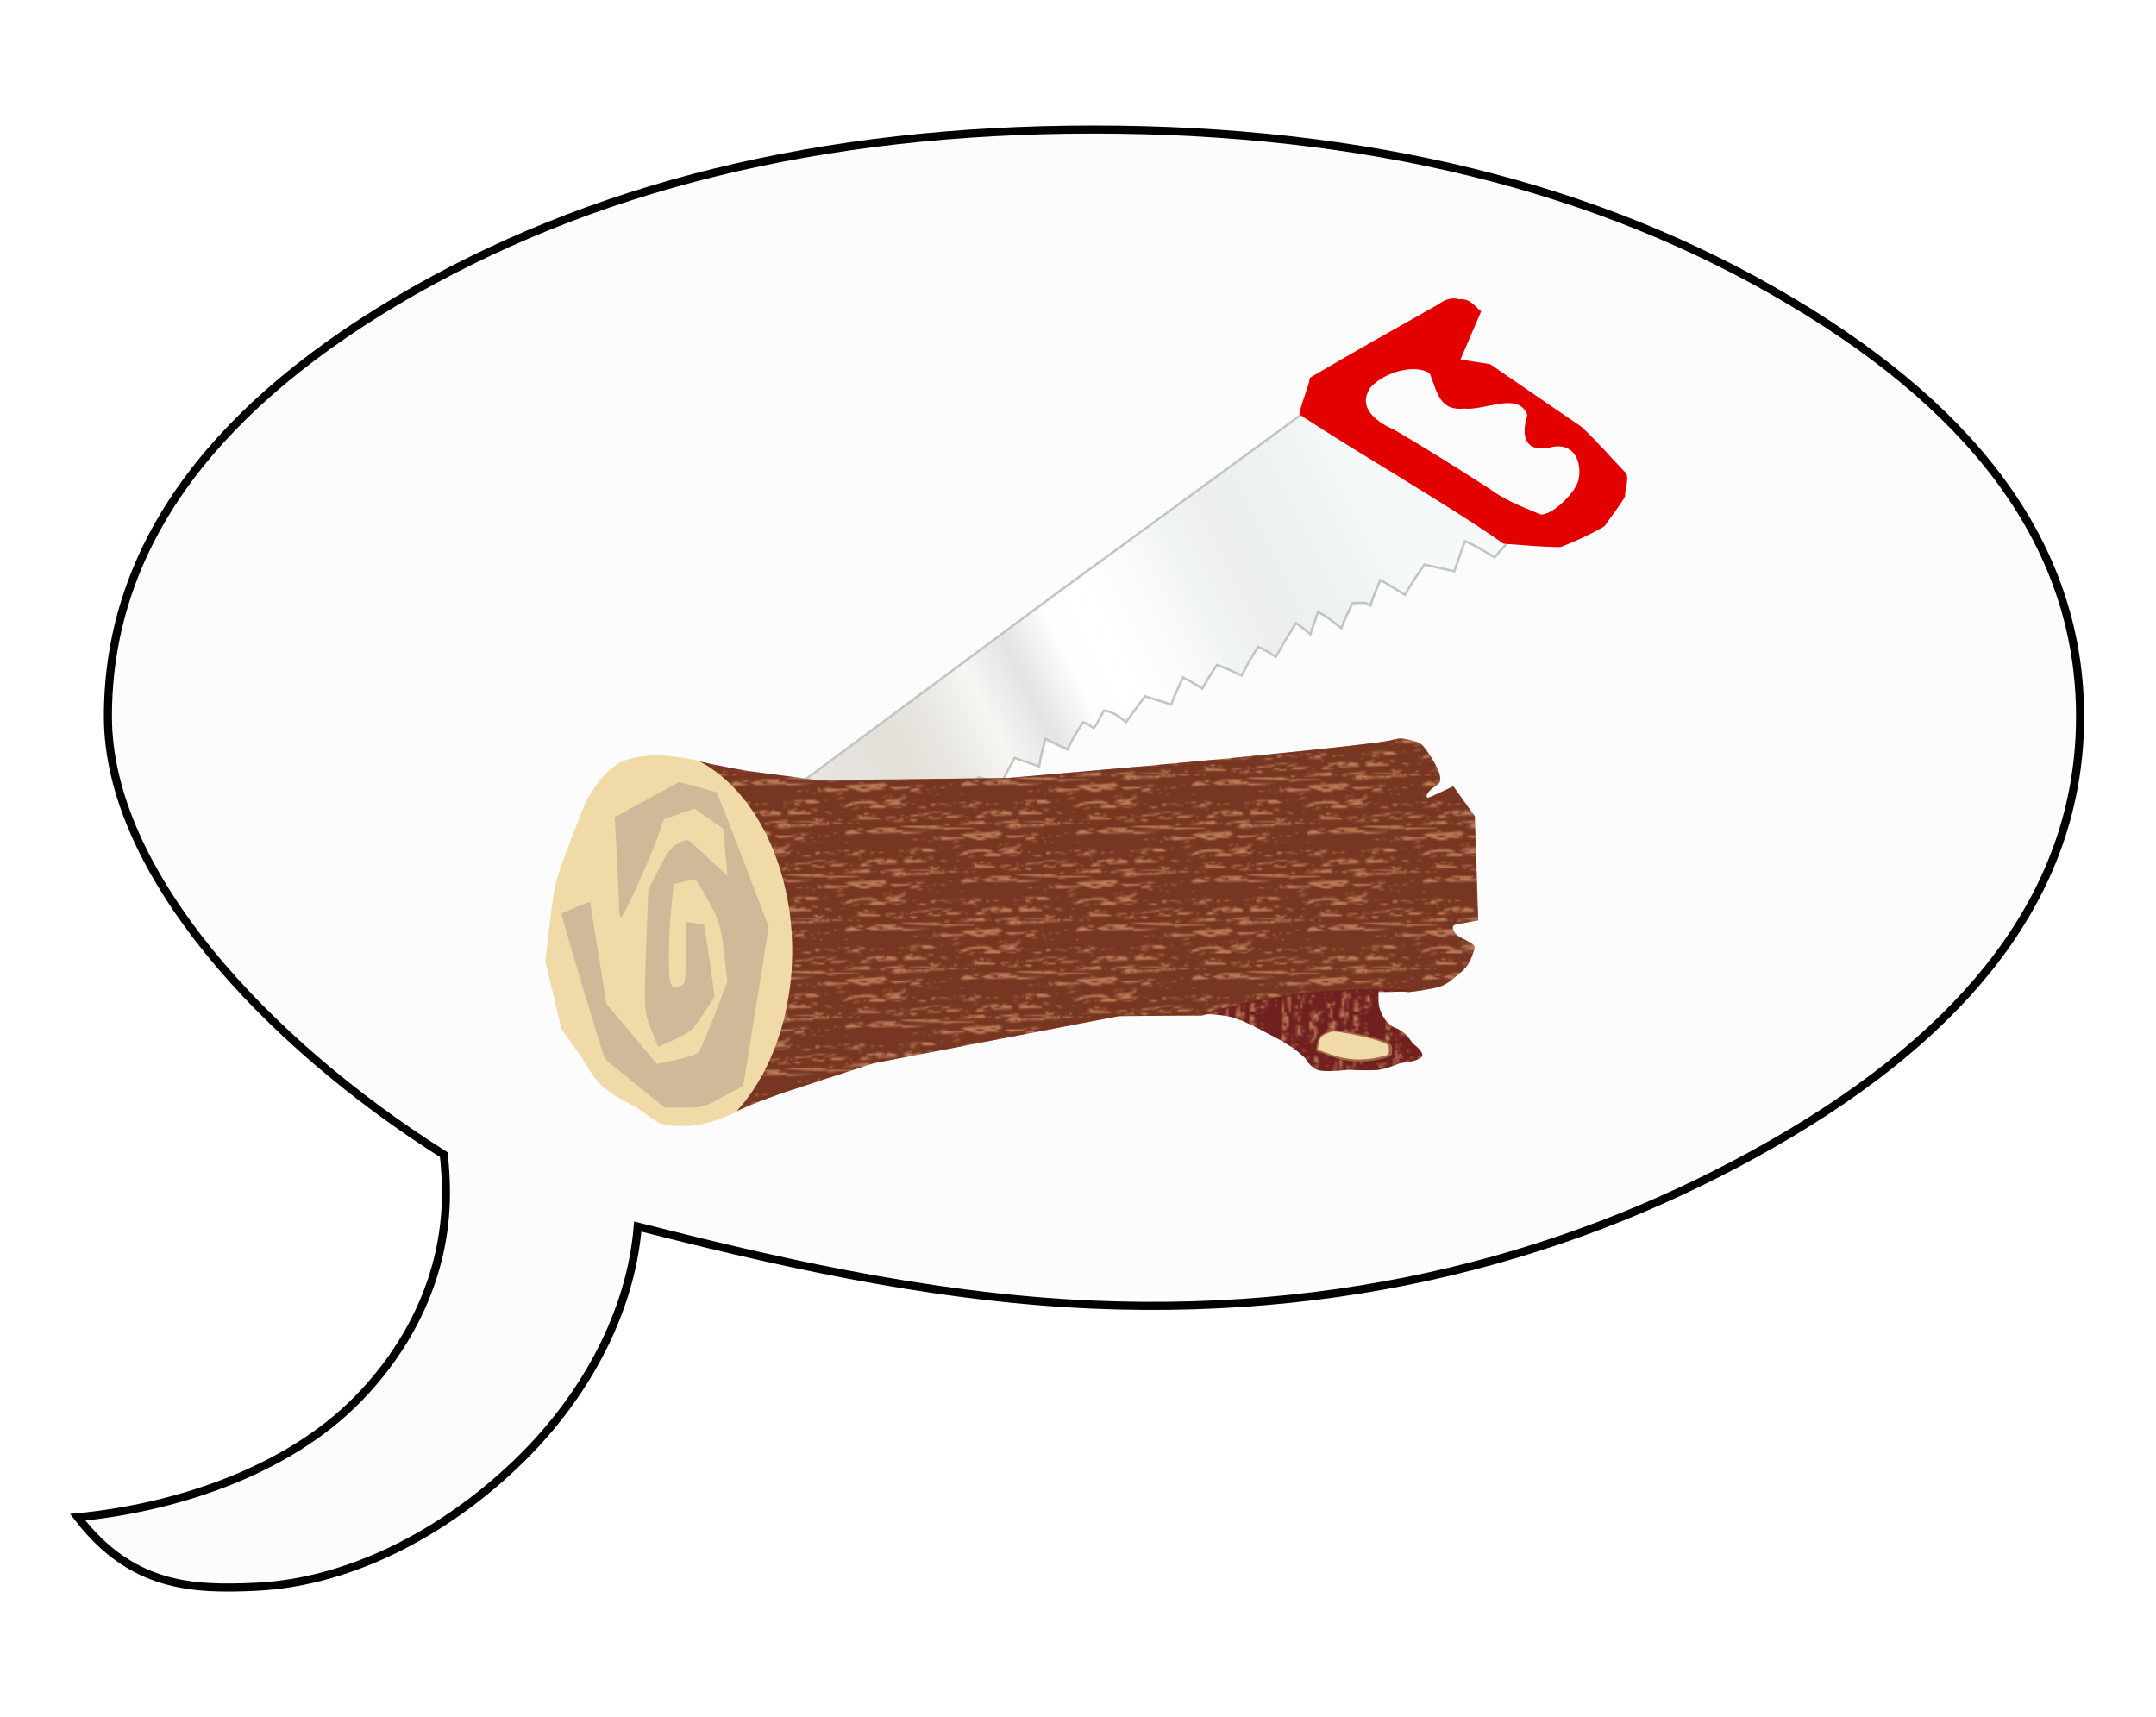 <?xml version="1.0"?>
<svg xmlns="http://www.w3.org/2000/svg" xmlns:xlink="http://www.w3.org/1999/xlink" height="850.764" width="1068.219" viewBox="0 0 1068.219 850.764">
  <defs>
    <linearGradient gradientTransform="matrix(-.77 .638 .472 .571 359.085 -34.95)" y2="40.136" x2="436.396" y1="98.353" x1="97.614" gradientUnits="userSpaceOnUse" id="b" xlink:href="#a"/>
    <linearGradient id="a">
      <stop stop-color="#f6f9f9" offset="0"/>
      <stop stop-color="#f4f9fa" offset=".071"/>
      <stop stop-color="#f0f4f4" offset=".143"/>
      <stop stop-color="#edf1f1" offset=".214"/>
      <stop stop-color="#ecefee" offset=".286"/>
      <stop stop-color="#f1f4f4" offset=".357"/>
      <stop stop-color="#f9fcfb" offset=".429"/>
      <stop stop-color="#feffff" offset=".5"/>
      <stop stop-color="#fefefd" offset=".571"/>
      <stop stop-color="#e6e4e3" offset=".643"/>
      <stop stop-color="#f7f6f3" offset=".714"/>
      <stop stop-color="#e9e7e1" offset=".786"/>
      <stop stop-color="#e3e0da" offset=".857"/>
      <stop stop-color="#e6e2dd" offset=".929"/>
      <stop stop-color="#e8e7e3" offset="1"/>
    </linearGradient>
    <pattern id="d" patternTransform="translate(156 -84)" height="60" width="100" patternUnits="userSpaceOnUse">
      <path d="M1 0C.672 0 .395.1.213.246l.32.74.475 1.094L0 2.102v5.17c1.456-.129 2.823-.277 3.678-.41l2.847-.447.84.817.838.817-1.504 1-1.506 1.001 1.307.359 1.307.357-3.668-.17-3.668-.17.18.589.18.588-.831.109v5.857l1.156-.107 1.666.734 1.668.732-4.238.151-.252.01v6.236c.2.11.332.265.332.44s-.131.33-.332.44v1.235c2.836.184 4.74.583 5.008 1.075l.299.548-5.307.06v6.99l1.38-.692L3.82 34.2l4.205-.02 4.204-.02-.64 1.003-.64 1.003 1.604-.37 1.603-.37.36.648.357.648 5.936-.013 5.935-.013-1.994.283c-1.096.155-3.677.5-5.736.767l-3.744.485-.528-.513-.527-.513-6.194.258-6.195.257-1.441-.539L0 37.037v17.47l2.574-.613c1.782-.423 3.688-.874 4.237-1.003.548-.129.324.051-.499.401l-1.496.636 1.496.029 1.495.028-1.936.881-1.934.88h3.237l.633-1.199.632-1.198 1.926.62 1.926.62v1.758l-1.744.048c-.96.028-2.795.12-4.078.204l-2.334.154-.74-1.206-.743-1.205-.72.702c-.513.5-1.347.731-1.932.672v.63h.45l-.45.436v.78l1.066.168 1.758.276-2.824.06V59.4c0 .332.446.6 1 .6h9.842c.59-.1 1.205-.208 1.699-.28l2.74-.4V60h17.557l.152-.356.031.356h4.188v-1.456l.664.4.664.4-.664.4-.426.256h23.125l.196-.191.498-.485.927.346.89.33h.038v-1.256h1.932l-.547.859-.254.397h1.088a.718.718 0 01.273-.056c.103 0 .194.023.274.056h2.744c-.12-.08-.225-.14-.348-.228l-1.064-.77H70.869l-.492.77c-.057.088-.117.148-.178.228h20.057a.707.707 0 01.549 0h1.966l-1.244-.956 1.649.776.384.18h5.202l.814-.123c.25-.109.424-.277.424-.477v-1.34l-.717.014-3.209.07.574-.9.575-.898H100v-.623c-.552.039-.998-.126-.998-.518v-.54l.998-.237V37.16l-1.39-.52 1.39-.695v-6.827l-1.75.02-6.723.076 2.338-.276 2.336-.274-.5-1.15-.5-1.15h.904c.497 0 .903.212.903.47v.472l1.744.078c.435.02.85.045 1.248.074v-5.411h-.002v-1.08H100V20l-.227-.086.227-.048v-.79l-.082.003-4.238.15-2.729 1.17c-1.5.643-3.011 1.168-3.357 1.168h-.63l.98-1.098c1.475-1.659 3.207-2.298 7.228-2.67l2.828-.26v-5.87l-.998.13-1.494.199-3.836-1.573-3.834-1.573.91-.547.91-.548 4.42-.225c1.205-.062 2.614-.167 3.922-.287v-5.15l-2.125.048-2.799.062.613-.662.616-.662-1.342.75-1.344.75-3.039-.055-3.039-.054 3.32-.575 3.319-.575-1.327-1.02L92.721 0h-2.035c.197.04.343.15.343.281 0 .165-.224.3-.498.3s-.5-.135-.5-.3c0-.132.146-.241.344-.28H70.228c-.237.32-.49.58-.613.58-.122 0-.567-.26-1.043-.58h-2.804c.197.039.343.148.343.28 0 .165-.224.3-.498.3s-.498-.135-.498-.3c0-.132.146-.241.344-.28h-1.184l-.318.498-1.844-.083L60.27.332 60.611 0h-23.1l-.302.182V0h-4.191l.087 1.031.118 1.35-1.745.094c-.959.052-2.53.055-3.49.007l-1.744-.088v1.022H18.521l-1.37.527c-1.738.669-5.523.734-7.122.123l-1.226-.468 1.353-.01 1.352-.01-.541-.849-.543-.85 1.441-.332 1.44-.333 2.38.545 2.381.545.762-.413.76-.41-.813.842-.812.842 1.4-.525c.77-.288 2.609-.54 4.086-.559 1.478-.019 2.976-.21 3.33-.423l.645-.388L22.6.88c-7.53-.612-7.519-.937.023-.619l6.842.288 1.297.648 1.297.649.466-1.082.328-.763H15.281v.486l-3.238.46c-1.782.254-3.846.392-4.586.308L6.111 1.1l.658.64.657.64H5.314V1.151L7.557.654c.885-.196 2.24-.44 3.52-.654H1zm61.98 0l.141.053V0h-.14zm30.5 0l1.344.633 2.451-.37L99.008 0H93.48zM35.217.694l1.992.313c1.096.172 1.992.417 1.992.543 0 .127-1.148.23-2.55.23H34.1l.557-.542.559-.544zM29.234.98l-.664.4-.664.4H30.564l-.664-.4-.666-.4zm12.957 0l.664.4.666.4H40.863l.664-.4.664-.4zm-39.367.2c.274 0 .498.134.498.3 0 .164-.224.3-.498.3s-.5-.136-.5-.3c0-.166.226-.3.5-.3zm42.856 0c.274 0 .498.134.498.3 0 .164-.224.3-.498.3s-.498-.136-.498-.3c0-.166.224-.3.498-.3zm37.375.6h.998c.548 0 .996.119.996.264 0 .145-.448.431-.996.635l-.998.37V1.78zm-66.778.399v1.6l.666-.4.664-.4-.664-.4-.666-.4zm7.477.2c-.274 0-.498.135-.498.3 0 .165.224.3.498.3s.498-.135.498-.3c0-.165-.224-.3-.498-.3zm54.816.5c.723.005 1.446.025 1.994.06l1.993.123-1.993.516-1.994.516 8.887.042 8.887.042-.559.336c-.307.185-2.513.353-4.9.373-2.388.02-5.376.271-6.64.56l-2.3.526.633-.616.631-.615-3.814.054c-3.943.056-15.123-.925-15.905-1.396-.243-.147 2.152-.294 5.324-.328 3.173-.034 6.666-.106 7.762-.16a38.091 38.091 0 011.994-.032zm-64.9.1c-.274 0-.222.27.117.599.339.33.84.6 1.113.6.274 0 .222-.27-.117-.6-.339-.33-.839-.599-1.113-.599zm61.91.599c-.274 0-.498.135-.498.3 0 .165.224.3.498.3s.498-.135.498-.3c0-.165-.224-.3-.498-.3zm-13.517.6l-.641 1.003-.639 1.004 1.604-.37 1.603-.37.358.647.359.648 5.936-.013 5.933-.012L74.584 7c-1.096.155-3.677.5-5.736.766l-3.744.485-.528-.513-.527-.513-6.194.259-6.195.257-1.441-.54-1.442-.539 2.438-1.221 2.44-1.221 4.202-.02 4.206-.02zm-16.999.6h1.553c.855 0 1.555.118 1.555.264 0 .145-.418.42-.928.609l-.928.346-.627-.61-.625-.609zm-2.087.558l1.529.92c.841.506 2.123.947 2.848.98l1.316.06-2.492.48c-1.37.264-3.275.507-4.235.54l-1.744.06V7.55c0-.454.625-1.138 1.389-1.52l1.389-.693zm13.168.04l-2.243.02-2.242.02 1.936.88c2.402 1.093 2.549 1.092 2.549-.02v-.9zm40.863.4l.666.4.664.4H95.68l.664-.4.664-.4zm-39.367.2c-.274 0-.498.136-.498.3 0 .166.224.3.498.3s.498-.134.498-.3c0-.164-.224-.3-.498-.3zm-21.928 1.2c.274 0 .498.135.498.3 0 .165-.224.3-.498.3s-.498-.135-.498-.3c0-.165.224-.3.498-.3zm-15.567.6H22.2c1.129 0 2.053.106 2.053.235 0 .13-.658.387-1.463.573l-1.463.339-.59-.574-.59-.573zm-.378.366l-1.514.92-1.512.92-2.717.31-2.716.314-1.16-.84-1.16-.842 3.396.103 3.394.103 1.994-.493 1.995-.495zm-15.45.033l-.664.4-.664.4h2.656l-.664-.4-.664-.4zm27.907.6l.664.4.666.4h-2.659l.665-.4.664-.4zM0 8.976v.438l.45-.438H0zm95.895 0l.615.6c.339.33 1.012.6 1.496.6.483 0 1.155-.27 1.494-.6l.5-.487v-.113h-4.105zm-17.823.4l.664.399.664.4-.664.4-.664.4v-1.6zm3.785.08l2.344.471c1.289.26 3.31.406 4.49.325l2.147-.148.55.536.55.534-1.202.012c-.66.006-3.165.215-5.564.465l-4.361.453.681-.664.684-.666h-2.51l1.096-.658 1.095-.66zm-53.12.12c.273 0 .497.135.497.3 0 .164-.224.3-.498.3s-.498-.136-.498-.3c0-.165.224-.3.498-.3zm-6.48.105v1.554l-2.05.322-2.05.322.306-.945.307-.946 1.744-.154 1.744-.153zm3.49.494c.273 0 .497.134.497.3 0 .164-.224.3-.498.3s-.498-.136-.498-.3c0-.166.224-.3.498-.3zm47.839.6c.274 0 .5.134.5.3 0 .164-.226.3-.5.3s-.498-.136-.498-.3c0-.166.224-.3.498-.3zm-3.488.399l.666.4.664.4H68.77l.664-.4.664-.4zm8.97 0l.664.4.666.4H77.74l.664-.4.664-.4zm-56.81.6l.664.4.666.4H20.93l.664-.4.664-.4zm65.748.58l.556.335.56.336-1.788.41-1.787.408 1.228-.745 1.23-.744zm-61.262.22c.274 0 .498.134.498.3 0 .164-.224.3-.498.3s-.5-.136-.5-.3c0-.166.226-.3.5-.3zm49.832 0c.274 0 .5.134.5.3 0 .164-.226.3-.5.3s-.498-.136-.498-.3c0-.166.224-.3.498-.3zm-46.844.6c.274 0 .5.134.5.3 0 .164-.226.3-.5.3s-.498-.136-.498-.3c0-.166.224-.3.498-.3zm10.965 0c.274 0 .498.134.498.3 0 .164-.224.3-.498.3s-.498-.136-.498-.3c0-.166.224-.3.498-.3zm-25.416.399l.664.4.666.399H13.953l.664-.4.664-.4zm-5.48.2c.274 0 .498.134.498.299 0 .165-.224.3-.498.3s-.5-.135-.5-.3c0-.165.226-.299.5-.299zm-1.79.726c.181-.013.294.02.294.103 0 .165-.448.466-.996.67-.549.204-.997.235-.997.07 0-.165.448-.466.997-.67.274-.102.522-.16.703-.173zm8.301.322l-.623.975-.62.975-1.637.01-1.639.009 1.373.522 1.375.524-.686.667-.685.667h3.107v.526c0 .29-.647.849-1.44 1.244l-1.439.72-2.296-.264-2.3-.265 2.682-.082 2.684-.08.713-.695.713-.694-2.399.387c-1.319.212-3.183.39-4.142.393l-1.744.008v1.68H.332v-1.08l1.246-.009 1.246-.01-1.36-.517-1.359-.518 1.36-.29 1.36-.293 1.759.545 1.762.546 2.199-.927 2.197-.925-1.469-.072c-.807-.039-1.878-.024-2.382.034l-.916.106 1.287-.934 1.287-.933h1.408c.774 0 2.52-.439 3.88-.975l2.475-.975zm71.551.616l1.309.262 1.307.262-2.36.372-2.361.371 1.053-.634 1.052-.633zm-78.062.135c.274 0 .498.135.498.3 0 .165-.224.299-.498.299s-.5-.134-.5-.299c0-.165.226-.3.5-.3zm71.76 1.199c.274 0 .498.135.498.3 0 .165-.224.3-.498.3-.275 0-.499-.135-.499-.3 0-.165.224-.3.499-.3zm15.947 0c.274 0 .498.135.498.3 0 .165-.224.3-.498.3s-.5-.135-.5-.3c0-.165.226-.3.5-.3zm-27.69.035l3.38.132 3.378.133 1.2.678 1.199.678-.618.371c-.339.204-1.664.372-2.943.372h-2.326v-1.895l-3.238.374-3.24.373 1.605-.608 1.603-.608zm-25.134.371l2.177.817 2.178.816-.492.48c-.271.263-1.194.478-2.05.478h-1.56l1.145.83 1.143.83-3.444-.056-3.443-.055.498-.484.496-.484.824.307.824.305.57-.896.573-.895H47.42l-1.37-.996-1.366-.997zm-33.887.194c-.274 0-.498.135-.498.3 0 .165.224.299.498.299s.498-.134.498-.3c0-.164-.224-.3-.498-.3zm5.98.599c.274 0 .498.135.498.3 0 .165-.224.3-.498.3s-.5-.135-.5-.3c0-.165.226-.3.5-.3zm25.518.014l-.61.593c-.334.326-1.03.593-1.546.593-1.434 0-1.118-.43.61-.829l1.546-.357zm21.824.385l.664.401.664.4H62.79l.664-.4.666-.4zm-26.412.2c.274 0 .498.136.498.3 0 .165-.224.3-.498.3s-.498-.135-.498-.3c0-.164.224-.3.498-.3zm28.902 0c.274 0 .5.136.5.3 0 .165-.226.3-.5.3s-.498-.135-.498-.3c0-.164.224-.3.498-.3zm1.496 0l1.745.01 1.744.01-1.36.517-1.357.518 1.357.325 1.36.325-1.744.048-1.745.046V18.57zm-16.943.4l.664.4.664.4-.664.4-.664.4v-1.6zm3.986 0l.664.4.665.4H53.82l.664-.4.664-.4zm-25.416.164l2.99.402c1.645.222 3.179.5 3.407.618 1 .519-3.555.136-4.9-.412l-1.497-.608zm-9.964.037c.274 0 .498.135.498.3 0 .165-.224.298-.498.298-.275 0-.5-.133-.5-.298 0-.165.225-.3.5-.3zm7.474 0h.996c.548 0 .996.253.996.563 0 .31-.448.732-.996.935l-.996.37V19.17zm66.278 0c-.275 0-.499.135-.499.3 0 .165.224.298.499.298.274 0 .5-.133.5-.298 0-.165-.226-.3-.5-.3zm-4.983.598c.274 0 .498.136.498.3 0 .165-.224.3-.498.3s-.498-.135-.498-.3c0-.164.224-.3.498-.3zm9.967 1.2c.274 0 .498.136.498.3 0 .165-.224.3-.498.3s-.498-.135-.498-.3c0-.164.224-.3.498-.3zm-74.317.052l.59.574.588.573h-2.05c-2.407 0-2.65-.333-.59-.808l1.462-.339zm70.795.328l.557.335.559.337-1.787.409-1.788.409 1.229-.745 1.23-.745zm-31.36.22c.273 0 .497.134.497.3 0 .164-.224.3-.498.3s-.5-.136-.5-.3c0-.166.226-.3.5-.3zm4.483.4l.665.4.664.4h-2.659l.666-.4.664-.4zm7.666.246c.653-.026 1.445.204 1.76.511l.573.56-1.166.433-1.167.433.659-.64.658-.642-1.252-.303-1.252-.304 1.187-.048zm-29.093.553c.274 0 .498.135.498.3 0 .165-.224.3-.498.3s-.5-.135-.5-.3c0-.165.226-.3.5-.3zm10.234.102c.13.013-.15.18-.767.443l-1.495.635 1.495.03 1.496.028-1.936.88-1.934.88h3.237l.633-1.199.63-1.199 1.928.62 1.926.621V26.365l-1.744.05c-.96.027-2.795.118-4.078.203l-2.334.154-.74-1.205-.743-1.206-.72.702c-.852.829-2.598.937-2.598.162v-.542l3.24-.769c1.782-.423 3.686-.875 4.235-1.004.137-.032.226-.045.27-.04zm15.002.44l.594.577.594.577-1.252.346-1.252.345 2.242-.335 2.242-.334v1.28l-1.744.04c-.96.023-3.146.152-4.86.287l-3.113.246v-2.972h1.31c.722 0 1.603.284 1.958.63l.646.628 1.319-.658 1.316-.657zm16.623.657c.274 0 .498.135.498.3 0 .165-.224.3-.498.3s-.498-.135-.498-.3c0-.165.224-.3.498-.3zm-55.814.002l-1.494.59c-.823.324-2.225.594-3.118.599l-1.623.008-1.23.893-1.233.893-.863-.321-.863-.321-2.014.649-2.014.648v-1.102l2.243-.454c1.233-.25 2.692-.484 3.24-.52.548-.035 1.22-.225 1.494-.42.274-.196 2.068-.533 3.986-.749l3.489-.393zm48.703.289c.397-.026 1.036.089 1.629.31.79.293 1.213.669.94.834-.275.164-1.146.058-1.936-.236s-1.214-.668-.94-.833a.707.707 0 01.307-.075zm-46.092.31h1.258l-1.934.88c-1.064.483-2.303.889-2.754.9l-.818.018 1.494-.9c.822-.495 2.062-.899 2.754-.899zm63.668.598c.548 0 .996.27.996.6 0 .33-.448.6-.996.6s-.996-.27-.996-.6c0-.33.448-.6.996-.6zm-96.678.4l.666.4.664.4H.996l.664-.4.664-.4zm21.43.2c-.274 0-.498.135-.498.3 0 .165.224.3.498.3s.498-.135.498-.3c0-.165-.224-.3-.498-.3zm-8.97.6c.273 0 .497.135.497.3 0 .165-.224.299-.498.299s-.498-.134-.498-.299c0-.165.224-.3.498-.3zm32.605 0h2.894l-.57.554-.568.555 1.755.275 1.756.275-3.207.07-3.209.07.574-.9.575-.899zm-5.938.203l-1.814.798-1.813.798h-4.539l.48-.75.483-.749 3.602-.048 3.601-.05zm-14.972.365l1.333.667.731.365-1.586.366-1.607.37.564-.883.565-.885zm-9.702.03c.274 0 .498.136.498.3 0 .166-.224.3-.498.3s-.5-.134-.5-.3c0-.164.226-.3.5-.3zm25.912 0c.275 0 .498.136.498.3 0 .166-.223.3-.498.3-.274 0-.498-.134-.498-.3 0-.164.224-.3.498-.3zm-30.459.174l-.45.44c-.25.243-1.359.584-2.464.758l-2.007.316v-.948l2.46-.282 2.461-.284zm18.999.356v1.13l-1.995.314-1.996.314.664-.645.653-.636.593.297 1.04-.387 1.04-.387zm-16.446.07c.274 0 .498.136.498.3 0 .166-.224.3-.498.3s-.498-.134-.498-.3c0-.164.224-.3.498-.3zm66.324.43l-.627.985-.628.985H77.29l-.575-.9-.574-.9h1.931v1.346l1.518-.757 1.517-.758zm5.934.57l.666.4.664.4-.664.4-.666.399V28.563zm-73.752.2h1.93l-.547.859-.549.859-1.844-.085-1.843-.083.498-.485.5-.485.927.345.928.345V28.764zm4.096.257H21.035l-.492.772c-.27.424-.613.77-.762.77-.148 0-.747-.346-1.332-.77l-1.064-.772zm24.308.043l1.649.775 1.648.776 2.453-.37 2.452-.37.472 1.093.475 1.094-2.801.063-2.799.063.615-.662.614-.664-1.342.75-1.342.75-3.04-.055-3.04-.054 3.32-.575 3.32-.575-1.327-1.02-1.327-1.02zm23.422.277V30.467l-3.238.46c-1.782.253-3.846.393-4.586.308l-1.346-.153.657.64.658.64h-2.112v-1.23l2.243-.497a84.083 84.083 0 014.984-.896l2.74-.399zm-56.312.023c.274 0 .498.135.498.3 0 .165-.224.3-.498.3s-.498-.135-.498-.3c0-.165.224-.3.498-.3zm74.021.3l.115 1.348.116 1.35-1.744.095c-.96.053-2.53.056-3.489.007l-1.744-.088v1.021H68.355l-1.37.529c-1.738.668-5.523.733-7.122.122l-1.226-.468 1.353-.01 1.352-.009-.543-.85-.541-.849 1.441-.333 1.44-.333 2.38.545 2.381.544.76-.411.762-.412-.813.843-.812.841 1.4-.523c.77-.289 2.609-.542 4.086-.56 1.478-.02 2.976-.21 3.33-.423l.645-.387-4.826-.392c-7.53-.611-7.518-.937.023-.619l6.844.289 1.297.648 1.297.647.464-1.08.467-1.082zm-67.045.3c.274 0 .498.135.498.3 0 .165-.224.3-.498.3s-.498-.135-.498-.3c0-.165.224-.3.498-.3zm24.918 0c.274 0 .498.135.498.3 0 .165-.224.3-.498.3s-.498-.135-.498-.3c0-.165.224-.3.498-.3zm44.354.712l1.992.313c1.096.172 1.992.417 1.992.544 0 .126-1.148.23-2.55.23h-2.551l.558-.544.559-.543zm-5.983.287l-.664.4-.664.4H80.398l-.666-.4-.664-.4zm12.957 0l.664.4.665.4h-2.657l.664-.4.664-.4zm-39.369.2c.274 0 .498.135.498.3 0 .164-.224.3-.498.3s-.498-.136-.498-.3c0-.165.224-.3.498-.3zm42.858 0c.274 0 .498.135.498.3 0 .164-.224.3-.498.3s-.498-.136-.498-.3c0-.165.224-.3.498-.3zm-62.291.6h.996c.548 0 .996.119.996.264 0 .146-.448.43-.996.634l-.996.372V31.76zm32.888.399v1.6l.664-.401.666-.4-.666-.4-.664-.399zm7.475.2c-.274 0-.498.134-.498.3 0 .164.224.3.498.3s.5-.136.5-.3c0-.166-.226-.3-.5-.3zm-44.85.5c.723.006 1.446.025 1.994.06l1.993.124-1.993.515-1.994.516 8.887.042 8.887.042-.559.337c-.307.185-2.513.351-4.9.371-2.388.02-5.376.272-6.64.561l-2.3.525.633-.615.633-.615-3.816.054c-3.943.056-15.123-.925-15.905-1.396-.243-.146 2.154-.294 5.326-.328 3.173-.034 6.666-.105 7.762-.16.548-.026 1.27-.037 1.992-.032zm34.766.1c-.274 0-.22.27.12.6.338.329.838.6 1.112.6.274 0 .222-.271-.117-.6-.339-.33-.841-.6-1.115-.6zm-37.756.6c-.274 0-.498.134-.498.3 0 .164.224.3.498.3s.498-.136.498-.3c0-.166-.224-.3-.498-.3zm69.152 1.198h1.553c.855 0 1.555.12 1.555.265 0 .145-.418.42-.928.61l-.928.344-.627-.61-.625-.609zm-2.087.56l1.529.919c.841.506 2.123.947 2.847.98l1.317.06-2.492.48c-1.37.264-3.277.506-4.237.539l-1.744.06v-.826c0-.455.627-1.138 1.39-1.52l1.39-.693zm-86.499.04l-2.244.019-2.242.019 1.936.88c2.402 1.094 2.55 1.092 2.55-.02v-.898zm40.864.4l.664.4.664.399H45.846l.664-.4.666-.4zm-39.37.2c-.273 0-.497.134-.497.299 0 .165.224.3.498.3s.498-.135.498-.3c0-.165-.224-.299-.498-.299zm48.553.437l.84.817.838.817-1.506 1-1.504 1.001 1.307.358 1.307.358-3.668-.17-3.668-.17.18.588.18.59-1.497.196-1.494.198-3.836-1.573-3.834-1.572.91-.548.912-.548 4.418-.225c2.43-.124 5.701-.425 7.268-.67l2.847-.447zm29.188.762c.274 0 .498.135.498.3 0 .165-.224.3-.498.3s-.498-.135-.498-.3c0-.165.224-.3.498-.3zm-15.567.6h2.053c1.129 0 2.053.106 2.053.235 0 .13-.658.388-1.463.574l-1.465.337-.588-.573-.59-.573zm-.38.367l-1.512.918-1.514.92-2.717.312-2.716.313-1.16-.841-1.159-.84 3.395.102 3.396.104 1.994-.495 1.993-.493zm-15.448.033l-.664.4-.666.399H55.48l-.664-.4-.664-.4zm27.907.598l.664.4.664.4H80.73l.665-.4.664-.4zm-35.998.2l.615.6c.339.33 1.012.6 1.496.6.483 0 1.155-.27 1.494-.6l.617-.6h-4.222zm-17.823.4l.664.4.664.4-.664.4-.664.4v-1.6zm3.785.081l2.344.471c1.289.26 3.31.406 4.49.325l2.147-.148.55.535.55.535-1.202.01c-.66.007-3.165.216-5.564.466l-4.361.455.683-.665.682-.665h-2.51l1.096-.66 1.095-.659zm46.547.12c.274 0 .498.134.498.299 0 .164-.224.3-.498.3s-.498-.136-.498-.3c0-.165.224-.3.498-.3zm-6.478.105v1.553l-2.051.323-2.053.323.309-.946.307-.946 1.744-.153 1.744-.154zm3.488.494c.274 0 .498.135.498.3 0 .164-.224.3-.498.3s-.498-.136-.498-.3c0-.165.224-.3.498-.3zm-51.826.6c.274 0 .498.135.498.3 0 .164-.224.3-.498.3s-.498-.136-.498-.3c0-.165.224-.3.498-.3zm-3.488.4l.664.399.664.4H18.936l.664-.4.666-.4zm8.968 0l.666.399.664.4H27.906l.664-.4.664-.4zm42.858.6l.664.399.664.4h-2.656l.664-.4.664-.4zm-33.92.578l.558.336.557.336-1.787.41-1.787.409 1.23-.746 1.229-.745zm-11.428.22c.274 0 .498.136.498.3 0 .165-.224.3-.498.3s-.5-.135-.5-.3c0-.164.226-.3.5-.3zm49.832 0c.274 0 .5.136.5.3 0 .165-.226.3-.5.3s-.498-.135-.498-.3c0-.164.224-.3.498-.3zm2.99.6c.274 0 .498.135.498.3 0 .165-.224.3-.498.3s-.498-.135-.498-.3c0-.165.224-.3.498-.3zm10.965 0c.274 0 .498.135.498.3 0 .165-.224.3-.498.3s-.5-.135-.5-.3c0-.165.226-.3.5-.3zm-25.416.4l.664.4.664.4h-2.656l.664-.4.664-.4zm-5.482.2c.274 0 .498.134.498.3 0 .164-.224.3-.498.3s-.498-.136-.498-.3c0-.166.224-.3.498-.3zm-1.787.726c.18-.013.293.02.293.102 0 .165-.448.467-.996.671-.549.204-.998.235-.998.07 0-.164.45-.466.998-.67.274-.102.522-.16.703-.173zm8.3.322l-.623.975-.62.975-1.64.01-1.636.008 1.373.524 1.373.524-.684.666-.685.666h3.107v.526c0 .29-.647.85-1.44 1.246l-1.439.72-2.298-.265-2.297-.264 2.681-.082L64 50.949l.713-.694.715-.694-2.399.386c-1.319.212-3.183.39-4.142.395l-1.744.008v1.678h-6.977V50.95l1.244-.008 1.246-.01-1.357-.518-1.36-.518 1.36-.292 1.357-.29 1.762.545 1.762.545 2.197-.926 2.2-.926-1.47-.071c-.807-.04-1.878-.024-2.382.034l-.916.104 1.287-.933 1.287-.933h1.408c.774 0 2.52-.438 3.88-.975l2.475-.975zm-28.115.615l1.307.263 1.307.262-2.36.372-2.361.37 1.055-.633 1.052-.634zm21.602.135c.274 0 .498.135.498.3 0 .165-.224.3-.498.3s-.498-.135-.498-.3c0-.165.224-.3.498-.3zm-27.906 1.2c.274 0 .498.135.498.3 0 .165-.224.299-.498.299-.275 0-.498-.134-.498-.299 0-.165.223-.3.498-.3zm15.947 0c.274 0 .498.135.498.3 0 .165-.224.299-.498.299s-.498-.134-.498-.299c0-.165.224-.3.498-.3zm-27.69.035l3.38.133 3.38.132 1.197.678 1.2.678-.618.372c-.339.204-1.664.37-2.943.37h-2.324v-1.894l-3.24.374-3.239.374 1.604-.608 1.603-.609zm74.534.372l2.177.816 2.178.816-.492.48c-.271.263-1.194.479-2.05.479h-1.56l1.143.83 1.145.828-3.444-.055-3.443-.055.498-.484.496-.484.824.306.823.307.572-.897.57-.896H97.252l-1.367-.995-1.367-.996zm-33.887.192c-.274 0-.5.135-.5.3 0 .165.226.3.5.3s.498-.135.498-.3c0-.165-.224-.3-.498-.3zm-9.64.093l1.665.733 1.666.733-4.236.15-4.238.15-2.73 1.17c-1.502.643-3.012 1.169-3.358 1.169h-.63l.98-1.098c1.475-1.659 3.207-2.299 7.228-2.67l3.652-.337zm15.618.507c.274 0 .5.135.5.3 0 .165-.226.3-.5.3s-.498-.135-.498-.3c0-.165.224-.3.498-.3zm25.52.014l-.61.593c-.334.326-1.03.592-1.546.592-1.434 0-1.118-.43.609-.829l1.547-.356zm-77.844.385l.664.4.664.4H12.955l.666-.4.664-.4zm2.492.2c.274 0 .498.136.498.3 0 .166-.224.3-.498.3s-.5-.134-.5-.3c0-.164.226-.3.5-.3zm1.494 0l1.745.01 1.744.009-1.36.518-1.357.518 1.357.326 1.36.324-1.744.047-1.745.048v-1.799zm69.27 0c.274 0 .498.136.498.3 0 .166-.224.3-.498.3s-.5-.134-.5-.3c0-.164.226-.3.5-.3zm-86.213.4l.664.4.664.4-.664.4-.664.399V48.95zm3.986 0l.665.4.666.4H3.986l.664-.4.664-.4zm74.252.163l2.99.403c1.645.222 3.178.5 3.407.618 1 .519-3.555.137-4.9-.411l-1.497-.61zm-35.879.036c-.274 0-.5.135-.5.3 0 .165.226.3.5.3.275 0 .499-.135.499-.3 0-.165-.224-.3-.499-.3zm25.913 0c.274 0 .498.135.498.3 0 .165-.224.3-.498.3s-.498-.135-.498-.3c0-.165.224-.3.498-.3zm7.476 0h.996c.548 0 .996.255.996.565 0 .31-.448.732-.996.935l-.996.37v-1.87zm-38.373.6c.274 0 .498.135.498.3 0 .165-.224.3-.498.3s-.498-.135-.498-.3c0-.165.224-.3.498-.3zm9.967 1.2c.274 0 .498.134.498.3 0 .164-.224.3-.498.3s-.498-.136-.498-.3c0-.166.224-.3.498-.3zM74.02 51l.59.573.588.574h-2.053c-2.406 0-2.648-.334-.587-.81l1.462-.337zm-28.873.327l.559.336.557.335-1.787.41-1.788.41 1.23-.746 1.23-.745zm-31.36.22c.273 0 .497.135.497.3 0 .165-.224.3-.498.3s-.498-.135-.498-.3c0-.165.224-.3.498-.3zm4.483.4l.665.4.664.399h-2.657l.664-.4.664-.4zm7.666.247c.653-.026 1.445.204 1.76.511l.574.558-1.167.435-1.167.433.659-.64.658-.642-1.252-.303-1.252-.304 1.187-.048zm70.573.552c.274 0 .498.135.498.3 0 .165-.224.3-.498.3s-.498-.135-.498-.3c0-.165.224-.3.498-.3zm-74.43.541l.594.578.594.578-1.252.346-1.252.345 2.242-.335 2.242-.334v1.28l-1.744.04c-.96.022-3.146.151-4.86.287l-3.113.246v-2.972h1.31c.722 0 1.605.283 1.96.63l.644.627 1.319-.657 1.316-.659zm16.623.659c.274 0 .498.135.498.3 0 .165-.224.299-.498.299s-.498-.134-.498-.299c0-.165.224-.3.498-.3zm43.854 0l-1.495.59c-.822.324-2.225.594-3.117.598l-1.623.01-1.23.893-1.233.893-.863-.321-.863-.321-2.014.649-2.014.648v-1.102l2.243-.454c1.233-.25 2.69-.484 3.238-.52.548-.035 1.222-.225 1.496-.42.274-.196 2.068-.533 3.986-.749l3.489-.394zm-50.963.29c.397-.026 1.036.087 1.629.308.79.294 1.211.67.937.834-.274.165-1.145.06-1.935-.234-.79-.294-1.214-.67-.94-.835a.716.716 0 01.309-.073zm53.574.308h1.258l-1.934.881c-1.064.484-2.303.888-2.754.899l-.818.018 1.494-.898c.822-.495 2.062-.9 2.754-.9zm-36 .6c.548 0 .998.27.998.6 0 .33-.45.599-.998.599s-.996-.27-.996-.6c0-.33.448-.6.996-.6zm2.99.4l.664.399.666.4H50.83l.664-.4.664-.4zm21.428.2c-.274 0-.498.135-.498.3 0 .165.224.3.498.3s.5-.135.5-.3c0-.165-.226-.3-.5-.3zm-28.217.6h.902c.497 0 .905.212.905.47v.472l1.744.078c3.344.152 5.625.587 5.922 1.13l.299.547-6.725.077-6.723.076 2.338-.276 2.338-.275-.5-1.15-.5-1.15zm19.248 0c.274 0 .498.134.498.299 0 .164-.224.3-.498.3s-.498-.136-.498-.3c0-.165.224-.3.498-.3zm35.383.113l-.453.44-.568.554 1.021.16v-1.154zm-8.715.09l-1.814.798-1.813.798h-4.54l.482-.75.48-.75 3.602-.048 3.603-.048zm-14.974.365l1.335.667.731.364-1.586.366-1.607.371.564-.883.563-.885zm-9.702.03c.274 0 .5.136.5.3 0 .166-.226.3-.5.3s-.498-.134-.498-.3c0-.164.224-.3.498-.3zm25.914 0c.275 0 .498.136.498.3 0 .166-.223.3-.498.3-.274 0-.498-.134-.498-.3 0-.164.224-.3.498-.3zm-30.459.174l-.453.44c-.249.243-1.356.584-2.46.758l-2.008.315v-.947l2.46-.282 2.461-.284zm18.998.355V58.603l-1.996.314-1.994.313.664-.645.65-.635.594.297 1.041-.387 1.042-.388zm-16.445.072c.274 0 .498.135.498.3 0 .165-.224.3-.498.3s-.498-.135-.498-.3c0-.165.224-.3.498-.3zm-33.344.43l-.627.984-.628.985H27.456l-.575-.9-.574-.9h1.931v1.346l1.518-.758 1.517-.757zm27.364 1.369c.274 0 .498.135.498.3 0 .164-.224.3-.498.3s-.498-.136-.498-.3c0-.165.224-.3.498-.3z" fill="#612010"/>
    </pattern>
    <pattern id="e" patternTransform="translate(-109 -67)" height="75" width="45" patternUnits="userSpaceOnUse">
      <path d="M45 74.25a.949.949 0 01-.185.59l-.555-.24-.82-.356-.017.756h-3.878c.098-1.092.209-2.117.309-2.758l.335-2.136-.613-.63-.612-.628-.75 1.128-.752 1.129-.268-.98-.269-.98.128 2.751.128 2.751-.442-.135-.441-.135-.082.623h-4.393l.08-.867-.55-1.25-.55-1.25-.112 3.178-.007.189h-4.678c-.082-.15-.198-.249-.33-.249-.131 0-.247.098-.33.249h-.926c-.138-2.127-.438-3.554-.806-3.756l-.41-.224-.046 3.98h-5.242l.518-1.036.916-1.83.015-3.153.015-3.152-.752.479-.753.48.278-1.203.278-1.202-.486-.27-.486-.268.01-4.451.009-4.452-.212 1.495a476.16 476.16 0 00-.575 4.303l-.364 2.808.385.395.385.396-.194 4.645-.193 4.646.404 1.081.108.289H4.12l.46-1.93.752-3.178c.096-.411-.039-.243-.301.374l-.477 1.122-.021-1.122-.022-1.121-.66 1.452-.66 1.45V69.62l.899-.475.899-.475-.465-1.444-.465-1.444H2.74l-.036 1.308c-.021.72-.09 2.096-.153 3.058l-.116 1.75.905.556.903.557-.526.54c-.375.385-.549 1.01-.504 1.449H2.74v-.337L2.413 75h-.585l-.126-.8-.206-1.318L1.45 75h-1C.2 75 0 74.665 0 74.25v-7.381c.075-.443.156-.904.21-1.275l.3-2.055H0V50.372l.267-.115L0 50.234v-3.14h1.092l-.3-.499-.3-.498-.3.498-.192.32V29.57l.143-.147.364-.373-.26-.696L0 27.687v-.028h.942V26.21l-.644.41-.298.191v-.816a.53.53 0 000-.41v-2.058c.06.09.105.169.171.26l.578.799V21.848l-.578.37c-.066.042-.111.087-.171.133V7.308a.53.53 0 000-.412V5.422l.717.934-.582-1.237L0 4.83V.929L.092.318C.174.13.3 0 .45 0h1.006l-.012.538-.052 2.406.675-.43.674-.43V0h.467c-.029.414.094.749.389.749h.405L4.179 0h12.95l.39 1.043L18.042 0h5.12l-.015 1.313-.057 5.042.207-1.754.205-1.752.863.375.863.375v-.678c0-.373-.16-.677-.354-.677h-.353L24.461.936A34.012 34.012 0 0024.406 0h4.058v.002h.81V0H30l.065.17.036-.17h.592l-.002.062-.113 3.178-.877 2.047c-.482 1.125-.876 2.258-.876 2.518v.471l.823-.733c1.244-1.107 1.724-2.406 2.003-5.422L31.846 0h4.403l-.099.749-.148 1.12 1.18 2.877 1.179 2.876.41-.683.412-.683.168-3.315c.046-.903.126-1.96.216-2.941h3.862l-.036 1.594-.047 2.099.497-.46.496-.461-.561 1.006-.563 1.008.04 2.279.04 2.28.432-2.491.432-2.489.765.995.076.1v1.526c-.03-.149-.112-.258-.21-.258-.124 0-.226.168-.226.374 0 .205.102.375.225.375.1 0 .181-.11.211-.258v15.11c-.24.178-.436.368-.436.46 0 .091.195.425.436.782v2.103c-.03-.148-.112-.257-.21-.257-.124 0-.226.168-.226.373 0 .206.102.374.225.374.1 0 .181-.11.211-.258v.887l-.374.24.062 1.382.063 1.383.25-.256v17.324l-.137.227H45v3.144l-.773-.066-1.012-.088-.071 1.308c-.04.72-.042 1.898-.005 2.618l.065 1.308h-.766v5.792l-.395 1.028c-.502 1.303-.55 4.142-.093 5.341l.352.92.007-1.015.007-1.014.637.406.637.407.25-1.08.25-1.08-.41-1.786-.408-1.786.31-.571.308-.57-.632.61-.632.609.394-1.05c.216-.578.405-1.957.42-3.065.013-1.108.157-2.232.316-2.497l.291-.484.294 3.618c.459 5.648.703 5.639.464-.017l-.216-5.132-.486-.972-.486-.973.811-.35.572-.246v13.18h-.365l-.345 2.428c-.19 1.336-.294 2.884-.23 3.44l.115 1.009-.48-.494-.48-.492V71.014h.922l.373-1.681c.147-.664.33-1.68.49-2.64v7.557zm0-46.485l-.04-.106H45v.106zM45 4.89l-.475-1.008.278-1.839L45 .744 45 .75v4.14zm-.52 43.697l-.235-1.494c-.13-.822-.313-1.494-.408-1.494-.095 0-.172.861-.172 1.913v1.912l.407-.418.408-.419zm-.216 4.487l-.3.498-.3.498V52.077l.3.498.3.5zm0-9.718l-.3-.498-.3-.5v1.995l.3-.499.3-.498zm-.15 29.526c0-.206-.1-.374-.224-.374s-.225.168-.225.374c0 .205.101.375.225.375s.225-.17.225-.375zm0-32.142c0-.205-.1-.373-.224-.373s-.225.168-.225.373c0 .206.101.374.225.374s.225-.168.225-.374zm-.45-28.031v-.749c0-.41-.089-.747-.198-.747-.109 0-.323.336-.476.747l-.278.749h.953zm-.299 50.083h-1.2l.3-.5.3-.498.3.498.3.5zm-.15-5.607c0 .205-.101.373-.225.373s-.225-.168-.225-.373c0-.206.101-.374.225-.374s.225.168.225.374zm-.375-41.113a28.713 28.713 0 00-.044-1.495l-.094-1.494-.386 1.494-.387 1.495-.032-6.665-.031-6.665-.252.42c-.14.23-.265 1.884-.28 3.674-.015 1.791-.203 4.032-.42 4.98l-.395 1.725.463-.475.461-.473-.04 2.861c-.042 2.957.693 11.342 1.046 11.928.11.183.221-1.613.246-3.993.026-2.38.08-4.999.12-5.821.02-.411.028-.954.025-1.496zm-.075 48.676c0 .205-.202.166-.45-.088-.247-.254-.45-.63-.45-.835 0-.206.203-.166.45.088.248.254.45.629.45.835zm-.45-46.433c0 .206-.1.373-.224.373s-.225-.167-.225-.373.101-.374.225-.374c.123 0 .225.168.225.374zm-.45 10.138l-.752.48-.753.48.278-1.203.278-1.203-.485-.268-.487-.27.01-4.45.009-4.451-.212 1.494a480.9 480.9 0 00-.575 4.302l-.363 2.808.384.396.385.395-.194 4.645-.193 4.647.405 1.08.404 1.082.916-1.828.916-1.83.015-3.152.015-3.154zm-.45 12.749v-1.165c0-.64-.088-1.166-.197-1.166-.109 0-.315.313-.457.696l-.26.696.458.47.457.469zm-.418 1.566l-.69-1.147c-.38-.631-.71-1.593-.734-2.136l-.045-.987-.36 1.869c-.198 1.028-.381 2.456-.406 3.175l-.044 1.309h.62c.34 0 .853-.469 1.14-1.042l.52-1.041zm-.03-9.876l-.014 1.681-.015 1.682-.66-1.452c-.82-1.802-.82-1.911.014-1.911h.675zm-.3-30.648l-.3-.5-.3-.497V3.24l.3-.498.3-.498zm-.15 29.526c0 .205-.102.373-.225.373-.124 0-.225-.168-.225-.373 0-.206.101-.374.225-.374.123 0 .225.168.225.374zm-.9 16.445c0-.205-.1-.373-.224-.373s-.225.168-.225.373c0 .206.1.374.225.374.123 0 .225-.168.225-.374zm-.45 11.675v-1.54c0-.846-.079-1.539-.176-1.539-.097 0-.29.494-.43 1.097l-.254 1.097.43.443.43.442zm-.275.284l-.689 1.136-.69 1.133-.233 2.038-.235 2.038.63.87.631.87-.077-2.548-.077-2.545.37-1.496.37-1.496zm-.024 11.587l-.3.498-.3.498v-1.992l.3.498.3.498zm-.45-20.93l-.3-.498-.3-.499v1.994l.3-.498.3-.498zM38.268 75h-.328l.328-.337V75zm0-71.92l-.45-.462c-.247-.254-.45-.76-.45-1.122 0-.363.203-.867.45-1.121L38.183 0h.085V3.079zm-.3 13.366l-.299-.498-.3-.498-.3.498-.3.498h1.2zm-.06-2.84l-.353-1.757c-.195-.966-.304-2.482-.244-3.368l.111-1.61-.402-.413-.4-.411-.01.9c-.004.497-.16 2.375-.348 4.174l-.34 3.271.498-.511.5-.513v1.882l.493-.821.495-.822zm-.09 39.842c0-.206-.1-.374-.225-.374-.123 0-.225.168-.225.374 0 .205.102.373.225.373.124 0 .225-.168.225-.373zm-.079 4.859h-1.165l-.242 1.538-.242 1.538.71-.23.709-.23.115-1.308.115-1.308zm-.37-2.617c0-.205-.101-.373-.225-.373-.123 0-.225.168-.225.373 0 .206.102.374.225.374.124 0 .224-.168.224-.374zm-.45-35.88c0-.205-.101-.374-.225-.374-.123 0-.225.169-.225.375 0 .205.102.373.225.373.124 0 .225-.168.225-.373zm-.3 2.617l-.3-.5-.3-.498v1.994l.3-.498.3-.498zm0-6.728l-.3-.498-.3-.5v1.994l.3-.498.3-.498zm-.45 42.608l-.3-.498-.299-.5v1.994l.3-.498.3-.498zm-.434-49.311l-.252-.418-.252-.419-.307 1.34-.307 1.34.56-.92.558-.923zm-.165 45.946c0-.206-.101-.374-.225-.374s-.225.168-.225.374c0 .205.101.375.225.375s.225-.17.225-.375zm0-37.374c0-.206-.101-.375-.225-.375s-.225.17-.225.375.101.373.225.373.225-.168.225-.373zM35.12 52.7c0-.206-.101-.375-.225-.375-.123 0-.225.17-.225.375s.102.373.225.373c.124 0 .225-.168.225-.373zm0-8.224c0-.206-.101-.373-.225-.373-.123 0-.225.167-.225.373s.102.374.225.374c.124 0 .225-.168.225-.374zm-.3 19.062l-.3-.498-.299-.5v1.994l.3-.498.3-.498zm-.15 4.11c0-.205-.1-.373-.224-.373s-.225.168-.225.373c0 .206.101.375.225.375s.224-.169.224-.375zm-.544 1.342c.01-.135-.015-.22-.077-.22-.124 0-.35.336-.503.748-.153.41-.176.747-.053.747.124 0 .35-.336.503-.747.076-.206.12-.392.13-.528zm-.242-6.225l-.73.467-.732.466-.007 1.227-.007 1.23-.392-1.03-.393-1.032-.5.514-.5.515v-2.331h-.395c-.217 0-.637.486-.933 1.08l-.54 1.08.198 1.722.198 1.724.062-2.011.06-2.013.522-.535.52-.534-.29 1.799c-.16.989-.292 2.387-.295 3.106l-.006 1.309h-1.26v5.232h.81l.007-.935.007-.934.388 1.02.389 1.019.218-1.02.218-1.02-.408-1.319-.41-1.321.695-1.65.695-1.648.053 1.102c.03.605.018 1.41-.025 1.787l-.08.687.701-.965.7-.966v-1.056c0-.58.329-1.89.731-2.91l.731-1.856zm-.462-53.663l-.196-.982-.197-.98-.278 1.77-.279 1.77.476-.789.474-.79zm-.1 58.546c0-.205-.102-.373-.226-.373-.124 0-.224.168-.224.373 0 .206.1.375.224.375s.225-.169.225-.375zm-.9-53.82c0-.205-.101-.373-.225-.373s-.225.168-.225.374c0 .205.101.373.225.373s.225-.168.225-.373zm0-11.96c0-.205-.101-.373-.225-.373s-.225.168-.225.373c0 .206.101.375.225.375s.225-.17.225-.375zm-.026 20.767l-.1-2.534-.1-2.534-.508-.9-.508-.899-.279.463c-.153.254-.278 1.248-.278 2.207v1.745H32.044l-.28 2.429-.28 2.43.455-1.204.457-1.203zm-.279 18.851l-.613-1.633-.611-1.633-.36.369c-.198.203-.36.895-.36 1.538v1.169l-.622-.859-.622-.856.042 2.582.042 2.583.363-.374.363-.372-.23-.618-.23-.618.672-.428.672-.43v-2.472l.747 1.027.747 1.025zm-.145 25.415c0 .206-.101.374-.225.374s-.224-.168-.224-.374c0-.205.1-.373.224-.373s.225.168.225.373zm-.45-4.485c0-.206-.1-.374-.224-.374s-.225.168-.225.374.101.375.225.375c.123 0 .225-.17.225-.375zm-.01-19.138l-.444.457c-.245.251-.445.773-.445 1.16 0 1.075.322.838.621-.457l.268-1.16zm-.289-16.368l-.3-.498-.3-.498V27.908l.3-.498.3-.5zm-.15 19.809c0-.206-.101-.374-.225-.374s-.225.168-.225.374c0 .205.101.373.225.373s.225-.168.225-.373zm0-21.677c0-.206-.101-.375-.225-.375s-.225.17-.225.375c0 .206.101.374.225.374s.225-.168.225-.374zm0-1.122l-.007-1.308-.007-1.308-.389 1.02-.388 1.017-.244-1.018-.243-1.02-.036 1.309-.035 1.308H31.073zm-.3 12.707l-.3-.498-.3-.498-.3.498-.3.498h1.2zm0-2.99l-.3-.497-.3-.498v1.992l.3-.498.3-.498zm-.123 19.063l-.301-2.243c-.166-1.233-.375-2.383-.464-2.555-.389-.75-.102 2.666.309 3.676l.456 1.122zm-.027 7.473c0-.205-.102-.373-.225-.373-.124 0-.224.168-.224.373 0 .206.1.375.224.375.123 0 .225-.17.225-.375zm0-5.606v-.747c0-.41-.19-.747-.423-.747-.233 0-.548.336-.701.747l-.278.747H30.622zm0-49.708c0 .206-.102.374-.225.374-.124 0-.224-.168-.224-.374 0-.205.1-.375.224-.375.123 0 .225.17.225.375zm-.45 3.737c0-.205-.1-.373-.224-.373s-.225.168-.225.373c0 .206.101.374.225.374.123 0 .225-.168.225-.374zm-.9-7.475c0-.205-.1-.373-.224-.373s-.224.168-.224.373c0 .206.1.374.224.374.123 0 .225-.168.225-.374zm-.038 55.737l-.43-.442-.43-.44v1.537c0 1.805.25 1.988.606.443l.254-1.098zm-.246-53.096l-.251-.417-.253-.42-.306 1.341-.307 1.34.558-.921.559-.923zm-.164 23.521c0-.205-.102-.373-.225-.373-.124 0-.225.168-.225.373 0 .206.1.375.225.375.123 0 .225-.17.225-.375zm-.301-3.363l-.3-.498-.3-.498V24.918l.3-.5.3-.497zm-.185-5.75c.02-.49-.153-1.083-.383-1.32l-.419-.429-.325.875-.325.874.48-.493.481-.494.228.939.227.939.036-.89zm-.414 21.82c0-.205-.102-.373-.225-.373-.124 0-.225.168-.225.374 0 .205.1.375.225.375.123 0 .225-.17.225-.375zm-.077-7.675c-.01-.097-.135.113-.332.576l-.476 1.12-.022-1.12-.022-1.122-.66 1.451-.66 1.45v-2.427l.9-.474.899-.474-.465-1.445-.466-1.445h-1.318l-.037 1.308c-.02.72-.09 2.096-.152 3.059l-.116 1.75.904.556.904.556-.526.54c-.622.64-.703 1.949-.121 1.949h.406l.576-2.43c.317-1.336.657-2.765.753-3.176a.787.787 0 00.031-.202zm-.33-11.252l-.433-.445-.432-.445-.26.939-.259.939.252-1.682.25-1.682h-.96l-.03 1.309c-.017.72-.113 2.36-.215 3.644l-.184 2.335h2.228v-.983c0-.54-.212-1.201-.472-1.468l-.47-.484.492-.99.494-.987zm-.493-12.467c0-.205-.1-.373-.225-.373-.123 0-.225.168-.225.373 0 .206.102.374.225.374.124 0 .225-.168.225-.374zm-.001 41.861l-.442 1.12c-.244.617-.446 1.67-.45 2.339l-.006 1.217-.67.923-.67.924.242.647.24.648-.486 1.51-.486 1.51h.826l.34-1.681c.188-.925.363-2.02.39-2.43.027-.412.169-.915.316-1.121.146-.206.399-1.55.561-2.99l.295-2.616zm-.217-36.527c.02-.299-.066-.777-.232-1.222-.22-.593-.502-.91-.625-.705-.124.206-.044.86.176 1.452.22.593.502.91.625.705a.53.53 0 00.056-.23zM26.575 48.5v-.944l-.66 1.45c-.363.798-.667 1.728-.675 2.066l-.014.614.675-1.121c.371-.617.674-1.546.674-2.065zM26.126.749c0-.412-.202-.748-.45-.748-.247 0-.45.336-.45.748 0 .41.203.747.45.747.248 0 .45-.336.45-.747zm-.3 72.508l-.3-.5-.3-.498v1.994l.3-.498.3-.498zm-.15-16.072c0 .205-.101.373-.225.373-.123 0-.225-.168-.225-.373 0-.206.102-.374.225-.374.124 0 .225.168.225.374zm-.45 6.728c0-.206-.101-.374-.225-.374-.123 0-.224.168-.224.374 0 .205.1.373.224.373s.225-.168.225-.373zm0-24.455v-2.17l-.415.427-.416.427-.207-1.317-.206-1.317-.052 2.405-.053 2.407.675-.43.674-.432zm-.152 4.454l-.598 1.36-.599 1.36v3.404l.563-.36.561-.362.036-2.701.037-2.701zm-.274 11.23l-.5-1.001-.273-.548-.275 1.19-.278 1.205.662-.424.664-.423zm-.023 7.275c0-.206-.101-.374-.225-.374-.123 0-.225.168-.225.374s.102.375.225.375c.124 0 .225-.17.225-.375zm0-19.434c0-.206-.101-.374-.225-.374-.123 0-.225.168-.225.374 0 .205.102.373.225.373.124 0 .225-.168.225-.373zm-.13 22.844l-.33.339c-.182.186-.438 1.018-.568 1.847l-.237 1.506h.711l.211-1.846.213-1.846zM24.38 51.58h-.847l-.236 1.495-.235 1.497.484-.498.476-.489-.222-.445.29-.78.29-.78zm-.053 12.334c0-.206-.101-.374-.225-.374-.123 0-.225.168-.225.374 0 .205.102.373.225.373.124 0 .225-.168.225-.373zm-.322-49.744l-.739.47-.738.472v1.922l.675.43.674.432V16.446h-1.009l.568-1.138.569-1.139zm-.428-4.45l-.3-.5-.299-.497-.3.498-.3.5h1.2zm-.15 55.314v-1.447l-.643.41-.644.412.063 1.383.062 1.382.364-.373.364-.375-.26-.696-.258-.696h.952zm-.192-3.072v-2.737l-.579.369c-.318.203-.578.46-.578.571 0 .111.26.56.578 1l.579.797zm-.032-18.231l-.582-1.236-.582-1.237.278-1.84.278-1.838-.82-.354-.821-.356-.047 2.1-.047 2.1.497-.462.497-.46-.563 1.006-.562 1.007.041 2.28.04 2.28.432-2.49.432-2.49.764.995.765.995zm-.208-17.566h-.845l-.345 2.428c-.19 1.336-.295 2.885-.231 3.44l.115 1.009-.48-.492-.48-.494V33.638h.921l.374-1.681c.205-.925.507-2.608.672-3.738l.299-2.055zm-.017 42.234c0-.206-.101-.374-.225-.374s-.225.168-.225.374.101.373.225.373.225-.167.225-.373zm-.225-55.516l-1.012-.087-1.012-.086-.071 1.308c-.04.72-.042 1.897-.006 2.616l.066 1.308h-.765v5.792l-.397 1.029c-.5 1.303-.55 4.142-.09 5.34l.35.92.007-1.015.007-1.013.637.407.637.406.25-1.081.25-1.08-.41-1.786-.407-1.785.308-.57.309-.571-.632.609-.631.61.393-1.051c.216-.577.406-1.956.42-3.064.014-1.108.156-2.232.316-2.498l.291-.483.294 3.62c.459 5.647.703 5.638.464-.018l-.216-5.133-.486-.973-.485-.972.81-.349.811-.35zm-.225 50.284c0-.206-.101-.374-.225-.374s-.225.168-.225.374c0 .205.101.373.225.373s.225-.168.225-.373zm0-18.689c0-.206-.101-.373-.225-.373s-.225.167-.225.373.101.374.225.374.225-.168.225-.374zm-.534-33.265l-.235-1.494c-.13-.822-.313-1.494-.408-1.494-.095 0-.172.86-.172 1.913v1.913l.408-.42.407-.418zm-.216 4.487l-.3.498-.299.498V14.7l.3.5.3.498zm0-9.718l-.3-.498-.299-.498v1.992l.3-.498.3-.498zm-.149 29.527c0-.206-.101-.374-.225-.374s-.225.168-.225.374c0 .205.101.373.225.373s.225-.168.225-.373zm0-32.143c0-.206-.101-.374-.225-.374s-.225.168-.225.374c0 .205.101.373.225.373s.225-.168.225-.373zm-.45 46.718v-.747c0-.411-.09-.747-.199-.747-.109 0-.322.336-.475.747l-.279.747h.953zm-.3-24.666h-1.2l.301-.499.3-.5.3.5.3.499zm-.15-5.606c0 .205-.1.373-.224.373s-.225-.168-.225-.373c0-.206.101-.375.225-.375s.224.169.224.375zm-.375 33.637a28.712 28.712 0 00-.044-1.496l-.093-1.494-.387 1.494-.387 1.496-.032-6.665-.031-6.665-.252.419c-.14.23-.264 1.884-.279 3.675-.015 1.79-.204 4.032-.421 4.98l-.394 1.725.462-.475.461-.475-.04 2.863c-.042 2.957.694 11.341 1.046 11.928.11.183.221-1.615.247-3.995.025-2.38.079-4.999.12-5.821.02-.411.027-.952.024-1.494zm-.074-26.074c0 .205-.203.164-.45-.09s-.45-.63-.45-.835c0-.205.203-.166.45.088s.45.631.45.837zm-.45 28.316c0 .206-.101.374-.225.374s-.225-.168-.225-.374c0-.205.101-.373.225-.373s.225.168.225.373zm-.9-51.864V2.662c0-.641-.089-1.166-.198-1.166-.109 0-.315.313-.457.695l-.258.696.457.47.457.47zm-.418 1.566l-.69-1.147c-.38-.63-.71-1.592-.735-2.136l-.045-.987-.36 1.87c-.198 1.027-.38 2.457-.405 3.176l-.044 1.309h.62c.34 0 .852-.47 1.138-1.043l.52-1.042zm-.031 64.874l-.014 1.683-.014 1.681-.661-1.451c-.82-1.802-.819-1.913.015-1.913h.674zm-.3-30.648l-.3-.498-.3-.498v1.994l.3-.498.3-.5zm-.15 29.527c0 .206-.1.374-.224.374s-.225-.168-.225-.374.1-.374.225-.374c.123 0 .224.168.224.374zm-.328-36.415l-.613-.63-.612-.628-.75 1.13-.751 1.127-.269-.98-.268-.98.128 2.752.127 2.75-.44-.134-.443-.135-.148 1.122-.148 1.12 1.18 2.878 1.179 2.875.41-.683.412-.684.168-3.313c.093-1.823.319-4.276.503-5.45l.335-2.137zm-.571-21.89c0-.206-.102-.374-.225-.374-.124 0-.225.168-.225.374 0 .205.1.373.225.373.123 0 .225-.168.225-.373zm-.45 11.675v-1.54c0-.846-.08-1.54-.177-1.54-.097 0-.29.494-.43 1.098l-.253 1.098.43.441.43.443zm-.275.285l-.69 1.134-.69 1.135-.233 2.038-.235 2.038.631.87.63.868-.077-2.546-.077-2.547.37-1.496.37-1.494zm-.025 11.586l-.3.498-.3.5V33.39l.3.498.3.498zm-.45-20.93l-.299-.498-.3-.498v1.992l.3-.498.3-.498zm-.15 26.999l-.45-.462c-.247-.254-.449-.76-.449-1.122 0-.363.202-.866.45-1.12l.45-.463v3.167zm-.3 13.366l-.299-.498-.3-.498-.3.498-.3.498h1.2zm-.06-2.839l-.353-1.757c-.195-.967-.304-2.482-.244-3.368l.111-1.61-.4-.413-.402-.412-.008.901c-.005.496-.162 2.374-.35 4.174l-.34 3.27.498-.512.5-.511v1.882l.494-.822.494-.822zm-.09-34.91c0-.205-.1-.373-.224-.373-.123 0-.225.168-.225.373 0 .206.102.374.225.374.124 0 .224-.168.224-.374zm-.079 4.86H14.09l-.243 1.537-.241 1.54.709-.232.71-.23.114-1.308.115-1.308zm-.37-2.617c0-.206-.101-.374-.225-.374-.123 0-.225.168-.225.374s.102.373.225.373c.124 0 .225-.167.225-.373zm-.45 38.87c0-.206-.101-.374-.225-.374-.123 0-.225.168-.225.374 0 .205.102.373.225.373.124 0 .225-.168.225-.373zm-.3 2.616l-.299-.498-.3-.498V60.798l.3-.498.3-.5zm0-6.727l-.299-.5-.3-.497V54.07l.3-.498.3-.498zm-.45-32.143l-.299-.498-.3-.498v1.992l.3-.498.3-.498zm-.434 25.44l-.252-.419-.251-.417-.308 1.34-.306 1.34.558-.923.56-.92zm-.165 8.57c0-.205-.101-.373-.225-.373-.123 0-.225.168-.225.374 0 .205.102.375.225.375.124 0 .225-.17.225-.375zm0-37.373c0-.206-.101-.375-.225-.375-.123 0-.225.17-.225.375s.102.373.225.373c.124 0 .225-.168.225-.373zm-.45-2.243c0-.205-.101-.373-.225-.373-.123 0-.224.168-.224.373 0 .206.1.374.224.374s.225-.168.225-.374zm0-8.223c0-.206-.101-.374-.225-.374-.123 0-.224.168-.224.374 0 .205.1.375.224.375s.225-.17.225-.375zm-.3 19.062l-.3-.498-.299-.499V27.16l.3-.498.3-.498zm-.149 4.111c0-.205-.101-.373-.225-.373s-.225.168-.225.373c0 .206.101.374.225.374s.225-.168.225-.374zm-.545 1.34c.01-.135-.015-.219-.076-.219-.124 0-.351.336-.504.747-.153.411-.176.749-.053.749.124 0 .35-.338.503-.749.077-.206.12-.392.13-.527zM11.4 25.39l-.732.467-.731.466-.007 1.23-.006 1.227-.393-1.03-.393-1.03-.5.513-.5.514v-2.33h-.394c-.217 0-.638.485-.934 1.08l-.54 1.079.199 1.724.197 1.722.062-2.01L6.788 27l.52-.535.521-.536-.29 1.799c-.158.99-.292 2.387-.295 3.107l-.006 1.308H5.979v5.232h.81l.006-.933.007-.934.388 1.018.388 1.02.22-1.02.217-1.018-.408-1.321-.41-1.322.695-1.648.695-1.65.053 1.102c.03.606.018 1.41-.025 1.788l-.079.687.7-.966.7-.965v-1.056c0-.581.329-1.89.73-2.91l.732-1.857zm-.462 21.087l-.197-.98-.197-.98-.278 1.77-.278 1.77.475-.79.475-.79zm-.101-16.202c0-.205-.101-.373-.225-.373s-.225.168-.225.373c0 .206.101.374.225.374s.225-.168.225-.374zm-.9 20.93c0-.205-.101-.373-.225-.373s-.224.168-.224.373c0 .206.1.374.224.374s.225-.168.225-.374zm0-11.96c0-.206-.101-.374-.225-.374s-.224.168-.224.374c0 .205.1.373.224.373s.225-.168.225-.373zm-.027 20.767l-.099-2.534-.1-2.536-.507-.898-.51-.9-.278.463c-.153.255-.277 1.249-.277 2.208v1.743h1.42l-.28 2.43-.28 2.429.455-1.203.456-1.202zm-.278-55.9l-.612-1.633L8.407.845l-.36.37c-.198.203-.36.895-.36 1.537v1.17l-.622-.858-.621-.858.041 2.583.042 2.582.363-.373.363-.373-.23-.618-.23-.616.672-.43.673-.427V2.06l.746 1.025.747 1.026zm-.144 25.415c0 .205-.102.375-.225.375-.124 0-.225-.17-.225-.375 0-.206.101-.374.225-.374.123 0 .225.168.225.374zm-.07 7.23l-.55-1.25-.55-1.249-.113 3.178-.112 3.178-.877 2.048c-.482 1.126-.877 2.259-.877 2.518v.472l.824-.734c1.244-1.107 1.724-2.406 2.002-5.421l.253-2.74zm-.38-11.714c0-.206-.102-.375-.225-.375-.124 0-.225.17-.225.375 0 .206.101.374.225.374.123 0 .225-.168.225-.374zm-.01-19.14l-.445.457c-.245.252-.444.774-.444 1.16 0 1.076.322.838.621-.457l.267-1.16zm-.29 58.383l-.3-.498-.3-.498v1.994l.3-.5.3-.498zm-.15-1.869c0-.206-.101-.374-.225-.374s-.224.168-.224.374.1.375.224.375.225-.17.225-.375zm0-1.12l-.007-1.309-.006-1.308-.389 1.02-.388 1.018-.244-1.018-.244-1.02-.035 1.308-.036 1.308H8.587zm0-51.953c0-.205-.101-.373-.225-.373s-.224.168-.224.373c0 .206.1.375.224.375s.225-.17.225-.375zm-.3 64.66l-.3-.498-.3-.498-.299.498-.3.498h1.2zm0-2.99l-.3-.498-.3-.5v1.994l.3-.498.3-.498zm-.122-55.689l-.302-2.242c-.166-1.234-.375-2.384-.463-2.555-.39-.75-.103 2.666.308 3.675l.457 1.122zm-.027 26.91c0 .205-.101.374-.225.374s-.225-.17-.225-.375.101-.373.225-.373.225.168.225.373zm0-19.435c0-.205-.101-.373-.225-.373s-.225.168-.225.373c0 .206.101.374.225.374s.225-.168.225-.374zm0-5.607v-.747c0-.411-.19-.747-.424-.747-.232 0-.548.336-.701.747l-.278.747h1.403zm-.45 28.78c0-.206-.101-.374-.225-.374s-.225.168-.225.374c0 .205.101.373.225.373s.225-.168.225-.373zm-.9-7.475c0-.206-.1-.374-.224-.374s-.225.168-.225.374c0 .205.101.373.225.373s.225-.168.225-.373zM6.75 19.484l-.43-.442-.43-.441v1.54c0 1.804.25 1.985.607.44l.253-1.097zm-.245 21.655l-.252-.42L6 40.303l-.308 1.34-.307 1.34.56-.922.558-.921zm-.165 23.52c0-.205-.101-.373-.225-.373s-.225.168-.225.374c0 .205.101.373.225.373s.225-.168.225-.373zm-.3-3.363l-.3-.498-.3-.498v1.992l.3-.498.3-.498zm-.185-5.75c.02-.489-.153-1.082-.384-1.319l-.418-.43-.326.875-.325.875.48-.494.481-.493.228.939.228.938.036-.89zM5.44 2.619c0-.206-.102-.374-.225-.374-.124 0-.225.168-.225.374 0 .205.101.373.225.373.123 0 .225-.168.225-.373zM5.034 58.44l-.434-.445-.433-.446-.26.94-.258.938.25-1.681.251-1.682h-.96l-.03 1.308c-.016.72-.113 2.36-.214 3.645l-.185 2.335H4.99v-.983c0-.541-.213-1.203-.472-1.47l-.471-.483.493-.989.494-.987zM4.54 45.973c0-.206-.102-.374-.225-.374-.124 0-.224.168-.224.374 0 .205.1.373.224.373.123 0 .225-.168.225-.373zm0-32.89l-.442 1.12c-.244.617-.446 1.669-.45 2.338l-.007 1.217-.67.923-.67.924.24.648.242.647-.487 1.51-.486 1.51h.826l.341-1.68c.187-.926.362-2.018.39-2.43.026-.41.168-.916.315-1.122.146-.205.4-1.55.561-2.99l.296-2.615zm-.217 38.222c.019-.299-.066-.777-.231-1.222-.22-.593-.503-.909-.626-.703-.124.205-.045.859.176 1.452.22.592.502.91.625.704a.537.537 0 00.056-.231zm-.231-40.181v-.943l-.661 1.45c-.364.798-.667 1.728-.675 2.065l-.013.614.674-1.12c.37-.617.675-1.547.675-2.066zm-.45 27c0-.411-.203-.749-.45-.749-.248 0-.45.338-.45.749s.202.747.45.747c.247 0 .45-.336.45-.747zm-.3-2.243l-.3-.498-.3-.5v1.994l.3-.498.3-.498zm-.15-16.07c0 .205-.102.373-.225.373-.124 0-.225-.168-.225-.373 0-.206.1-.375.225-.375.123 0 .225.169.225.375zm-.45 21.162v-.677c0-.372-.16-.678-.354-.678h-.353l-.06-1.308c-.113-2.508-.439-4.219-.846-4.441l-.41-.224-.058 5.043-.057 5.042.206-1.753.207-1.754.862.375.862.375zm0-14.436c0-.205-.101-.373-.225-.373-.123 0-.225.168-.225.373 0 .206.102.374.225.374.124 0 .225-.168.225-.374zM2.656 0l-.33.34-.415.426L1.79 0h.865zM2.59 6.536L1.99 7.897l-.599 1.36V12.661l.563-.362.562-.36.036-2.701.036-2.703zm-.275 11.231l-.5-1.002-.273-.548-.274 1.19-.279 1.205.663-.423.663-.422zm-.023 7.276c0-.206-.1-.375-.225-.375-.123 0-.225.17-.225.375 0 .206.102.374.225.374.124 0 .225-.168.225-.374zm0-19.436c0-.205-.1-.373-.225-.373-.123 0-.225.168-.225.373 0 .206.102.374.225.374.124 0 .225-.168.225-.374zm-.13 22.845l-.33.34c-.182.186-.438 1.017-.568 1.845l-.236 1.506h.71l.212-1.846.212-1.845zm-.266-14.249h-.848L.812 15.7l-.234 1.496.483-.498.476-.488-.222-.445.29-.781.291-.78zm-.054 12.334c0-.205-.1-.373-.225-.373-.123 0-.225.168-.225.373 0 .206.102.374.225.374.124 0 .225-.168.225-.374zM1.52 51.545l-.738.47-.739.472v1.922l.675.43.674.431V53.821H.383l.57-1.138.567-1.138zM.493 31.022c0-.205-.101-.373-.225-.373-.123 0-.225.168-.225.373 0 .206.102.374.225.374.124 0 .225-.168.225-.374z" fill="#712020"/>
    </pattern>
    <filter height="1.1" y="-.05" width="1.1" x="-.05" id="c" color-interpolation-filters="sRGB">
      <feGaussianBlur result="result0" in="SourceGraphic" stdDeviation="6"/>
      <feDiffuseLighting result="result5" surfaceScale="-1.683" diffuseConstant="1.01" lighting-color="#f57878">
        <feDistantLight azimuth="235" elevation="45"/>
      </feDiffuseLighting>
      <feComposite operator="arithmetic" result="fbSourceGraphic" in="result5" in2="SourceGraphic" k1="1.4"/>
      <feGaussianBlur stdDeviation="6" in="fbSourceGraphic" result="result0"/>
      <feSpecularLighting in="result0" result="result1" lighting-color="#940617" surfaceScale="4" specularExponent="25">
        <feDistantLight elevation="45" azimuth="235"/>
      </feSpecularLighting>
      <feComposite result="result4" in2="result1" in="fbSourceGraphic" operator="arithmetic" k2="1" k3="1"/>
      <feComposite in="result4" in2="SourceGraphic" result="result2" operator="in"/>
    </filter>
  </defs>
  <path d="M795.934-861.24c-4.788 94.738 5.768 238.102-67.154 300.75-72.922 62.649-251.366 72.417-365.943 40.792-28.57-7.886-87.575 72.738-155.51 133.18-67.936 60.44-199.71 96.945-199.71 96.945S139.118-422.048 111.66-483.115C77.09-560-32.45-567.273-53.007-575.063c-55.535-21.045-45.156-202.141-40.854-300.013 9.249-210.391 166.97-339.435 446.864-335.612 256.445 3.504 453.024 149.759 442.931 349.448z" fill="#fff" stroke="#000" stroke-width="2" stroke-linecap="square"/>
  <path style="line-height:1;-inkscape-font-specification:'Hank BT';font-variant-ligatures:normal;font-variant-position:normal;font-variant-caps:normal;font-variant-numeric:normal;font-variant-alternates:normal;font-feature-settings:normal;text-indent:0;text-align:center;text-decoration-line:none;text-decoration-style:solid;text-decoration-color:#000;text-transform:none;text-orientation:mixed;white-space:normal;shape-padding:0;isolation:auto;mix-blend-mode:normal;solid-color:#000;solid-opacity:1" d="M-302.273-88.85l.076.103c-.02-.029-.044-.052-.064-.08-.047-.055.033.036-.012-.024z" color="#000" font-weight="400" font-family="Hank BT" text-anchor="middle" overflow="visible" enable-background="accumulate"/>
  <path d="M1030.6 355.004c0 80.488-47.778 149.28-143.334 206.374-95.2 56.699-210.463 90.758-345.498 85.048-84.549-3.575-166.245-23.622-225.79-38.688-3.565 43.217-26.202 82.56-53.975 111.223-36.195 37.356-85.913 64.983-135.265 67.252-31.146 1.432-61.486.43-88.227-34.462 45.638-4.361 102.685-21.456 139.12-58.902 24.777-25.465 43.32-60.465 43.32-101.7 0-6.344-.356-12.688-1.069-19.032C131.458 516.21 53.471 431.923 53.471 355.004c0-80.488 47.6-149.081 142.799-205.78 95.555-56.698 210.722-85.048 345.498-85.048 135.133 0 250.299 28.35 345.498 85.048 95.556 56.699 143.334 125.292 143.334 205.78z" style="line-height:1;-inkscape-font-specification:Webdings;font-variant-ligatures:normal;font-variant-caps:normal;font-variant-numeric:normal;font-feature-settings:normal;text-align:center" font-weight="400" font-size="50.8" font-family="Webdings" text-anchor="middle" fill="#fcfcfc" stroke="#000" stroke-width="4" stroke-linecap="round" stroke-miterlimit="4.1" paint-order="fill markers stroke"/>
  <path d="M375.925 134.712l2.56-3.107 5.243-5.464c-36.598-26.001-63.28-40.474-100.583-64.204l-127.097 92.844-127.694 94.624.059 3.066 14.382 15.696 14.796 14.488 2.786-5.115 1.803-5.145 5.165 2.118 4.686 2.094 3.119-5.428 4.07-6.216 6.5 2.842 6.183 3.105c2.5-4.803 4.904-10.154 7.705-14.166 2.255.612 4.171 1.663 6.117 2.714 1.773-3.857 4.16-7.519 6.484-11.22 1.864.246 3.476.876 5.114 1.51l2.344-5.638 11.106 3.34c2.156-4.318 4.525-8.586 6.847-12.865l12.136 4.216c.664-4.521 1.922-9.07 3.153-13.63 3.582 1.831 7.269 3.517 10.953 5.207 2.026-4.678 4.862-9.058 7.723-13.497 2.015.666 3.61 1.861 5.293 2.959 2.367-3.433 3.895-6.988 5.007-8.809 4.72.777 7.634 3.159 10.922 5.799 3.108-4.287 6.278-8.543 9.444-12.8 4.258 1.32 12.888 4.078 12.888 4.078s3.74-9.13 5.952-13.442c3.7 1.787 6.162 3.6 9.524 5.573 2.132-4.011 4.704-7.867 7.232-11.747l6.281 2.502 5.975 2.757 3.808-7.118 4.304-7.112c3.25 1.285 6.021 3.107 8.787 4.992 3.11-5.651 6.578-11.183 10.027-16.727l3.756 2.741 3.366 2.763 3.771-11.032c4.615 2.287 7.632 4.95 11.548 8.051 1.454-4.188 3.67-8.322 5.61-12.455l6.206-.126 2.658 1.371c1.211-4.248 3.075-8.425 4.882-12.625 4.674 2.5 7.96 4.788 12.254 7.261 2.847-5.527 9.614-14.978 9.614-14.978l14.776 3.356 5.241-14.919c5.333 2.105 9.887 5.236 14.715 8.018z" fill="url(#b)" stroke="#c1c6c5" stroke-width="1.162" transform="translate(365.088 140.945)"/>
  <path d="M44.121 221.832c-5.743-2.256-12.052-3.767-17.387-6.64-2.323-3.866-6.876-7.025-7.718-11.36.916-14.33.968-28.772 2.421-43.033l15.105-71.256 9.842-15.04-23.121-16.017c.947-5.354.06-11.429 4.519-15.404 1.945-3.982 5.121-6.13 9.545-6.422 24.063-5.887 48.143-11.727 72.34-17.044 3.69 4.574 12.007 9.828 15.585 14.492-11.775 51.356-27.627 107.026-37.181 153.627-6.774 8.75-13.389 17.884-20.71 26.056-7.425 3.451-15.276 6.136-23.24 8.041zm21.224-34.998c4.294-10.929 8.741-21.811 10.766-33.44 5.563-23.64 11.35-47.264 17.677-70.695 3.726-9.968 8.269-27.819-4.626-32.347-10.78-1.57-23.989 7.224-26.656 17.955 2.396 11.52 8.641 23.317-1.85 32.825-7.502 10.37-26.453 14.46-22.257 30.497 8.454 7.518 12.987 17.585 2.288 25.89-12.38 7.334-8.164 22.149-1.452 29.227 5.988 6.315 24.897 7.222 26.11.088z" transform="matrix(-.77 .638 .472 .571 724.173 105.995)" fill="#e30000" filter="url(#c)"/>
  <g stroke-width="1.045">
    <path d="M326.344 374.296c-5.326-.089-10.614.532-16.182 2.265-10.453 3.255-18.615 18.387-19.46 19.813-.542.913-4.334 10.501-8.424 21.306-7.264 19.187-7.49 20.099-9.785 39.05l-2.352 19.405 4.057 16.926 4.054 16.929 10.145 14.185s5.54 9.995 10.143 14.186c4.298 3.914 15.844 9.807 15.844 9.807 9.245 5.721 10.243 8.78 17.56 9.472 14.047 1.328 21.962-1.961 34.322-7.22a70.95 100.4 0 00.617-.624 70.95 100.4 0 005.328-6.624 70.95 100.4 0 004.835-7.342 70.95 100.4 0 004.291-7.989 70.95 100.4 0 003.708-8.556 70.95 100.4 0 003.084-9.038 70.95 100.4 0 002.432-9.426 70.95 100.4 0 001.755-9.724 70.95 100.4 0 001.059-9.923 70.95 100.4 0 00.355-10.024 70.95 100.4 0 00-.178-7.101 70.95 100.4 0 00-.854-9.963 70.95 100.4 0 00-1.554-9.792 70.95 100.4 0 00-2.235-9.525 70.95 100.4 0 00-2.898-9.16 70.95 100.4 0 00-3.527-8.705 70.95 100.4 0 00-4.126-8.163 70.95 100.4 0 00-4.68-7.54 70.95 100.4 0 00-5.19-6.841 70.95 100.4 0 00-5.646-6.074 70.95 100.4 0 00-6.046-5.245 70.95 100.4 0 00-6.385-4.366 70.95 100.4 0 00-2.658-1.371c-7.652-1.607-14.562-2.894-21.41-3.008z" fill="#efdaa8"/>
    <path d="M698.159 490.746a99.582 30.337-8.009 00-7.25-.469 99.582 30.337-8.009 00-8.865-.214 99.582 30.337-8.009 00-9.253.117 99.582 30.337-8.009 00-9.548.447 99.582 30.337-8.009 00-9.747.77 99.582 30.337-8.009 00-9.852 1.09 99.582 30.337-8.009 00-9.856 1.393 99.582 30.337-8.009 00-6.927 1.166 99.582 30.337-8.009 00-9.635 1.884 99.582 30.337-8.009 00-9.376 2.145 99.582 30.337-8.009 00-9.025 2.388 99.582 30.337-8.009 00-3.21.973c14.651.273 17.692 1.895 30.792 8.649 11.667 6.015 15.717 8.64 20.342 13.184 0 0 2.83 4.61 5.775 5.675 4.601 1.664 15.531.013 15.531.013s10.47.77 15.532.01c3.76-.564 10.518-3.317 10.518-3.317s9.234-.777 10.52-3.318c1.095-2.163-4.41-6.15-4.41-6.15-3.353-4.677-5.375-6.515-8.444-7.674-4.896-1.849-8.757-8.072-8.757-14.115v-3.938h6.33c2.039 0 5.34-.302 8.815-.71zm-36.673 19.634c1.588.006 3.844.407 8.321 1.211 4.951.89 11.491 2.503 14.535 3.584 5.187 1.843 5.534 2.162 5.534 5.085 0 2.997-.21 3.168-5.35 4.397-8.544 2.041-16.935 1.616-24.955-1.263-3.774-1.354-7.028-2.566-7.233-2.694-.204-.127-.018-1.883.414-3.903.634-2.966 1.482-3.974 4.419-5.247 1.808-.783 2.728-1.175 4.315-1.17z" fill="#b87956"/>
    <path d="M694.082 365.95c-1.353-.002-2.648.268-4.72.81-6.536 1.71-71.05 8.37-135.325 13.972l-54.562 4.754-46.887.549-46.884.548-28.589-3.684c-12.202-1.573-21.74-3.755-30.506-5.595a70.95 100.4 0 012.657 1.371 70.95 100.4 0 016.386 4.366 70.95 100.4 0 016.046 5.245 70.95 100.4 0 015.645 6.074 70.95 100.4 0 015.19 6.84 70.95 100.4 0 014.68 7.541 70.95 100.4 0 014.126 8.163 70.95 100.4 0 013.527 8.706 70.95 100.4 0 012.899 9.16 70.95 100.4 0 012.235 9.524 70.95 100.4 0 011.553 9.792 70.95 100.4 0 01.854 9.963 70.95 100.4 0 01.179 7.101 70.95 100.4 0 01-.355 10.024 70.95 100.4 0 01-1.06 9.923 70.95 100.4 0 01-1.754 9.724 70.95 100.4 0 01-2.432 9.426 70.95 100.4 0 01-3.084 9.038 70.95 100.4 0 01-3.708 8.556 70.95 100.4 0 01-4.292 7.99 70.95 100.4 0 01-4.834 7.341 70.95 100.4 0 01-5.328 6.624 70.95 100.4 0 01-.617.623c6.984-2.972 15.017-6.399 27.294-10.41l40.423-13.202 60.816-11.675 60.813-11.675 22.248-.19c8.086-.068 14.093-.12 18.9-.03a99.582 30.337-8.009 013.209-.974 99.582 30.337-8.009 019.025-2.388 99.582 30.337-8.009 019.376-2.145 99.582 30.337-8.009 019.635-1.884 99.582 30.337-8.009 016.927-1.166 99.582 30.337-8.009 019.856-1.394 99.582 30.337-8.009 019.852-1.089 99.582 30.337-8.009 019.747-.77 99.582 30.337-8.009 019.548-.447 99.582 30.337-8.009 019.253-.117 99.582 30.337-8.009 018.865.214 99.582 30.337-8.009 017.25.469c2.46-.289 5.016-.61 7.23-1 9.42-1.657 9.898-1.856 15.865-6.622 4.916-3.926 6.538-5.956 8.068-10.097 2.128-5.758 2.56-5.048-5.737-9.416-3.27-1.721-4.962-5.643-2.669-6.189.853-.203 3.797-.773 6.544-1.267l4.996-.897-.845-25.804-.845-25.804-5.306-7.418-5.304-7.42-5.947 2.809c-3.27 1.544-6.225 2.808-6.564 2.808-1.906 0-.123-3.24 2.896-5.263 3.192-2.14 3.453-2.686 2.839-5.964-.372-1.985-2.562-6.394-4.868-9.798-3.922-5.79-4.53-6.269-9.356-7.422-2.308-.552-3.72-.829-5.074-.832z" fill="#b87956"/>
    <path d="M315.199 537.387c-7.75-6.267-14.667-11.971-15.372-12.676-.864-.863-21.3-69.072-21.598-72.083-.004-.042 3.19-1.439 7.096-3.105 3.907-1.666 7.103-2.803 7.103-2.526 0 .276 1.815 11.743 4.034 25.481l4.034 24.98 12.52 14.848 12.52 14.848 9.703-2.073c5.962-1.274 10.225-2.796 11.058-3.95.747-1.032 4.225-9.258 7.731-18.28l6.374-16.403-1.666-14.53c-1.438-12.545-2.441-15.935-7.35-24.839-3.126-5.67-6.129-10.572-6.672-10.892-.542-.32-3.223-.019-5.957.668l-4.97 1.248-1.087 10.58c-1.589 15.469-1.785 35.497-.378 38.488 1.052 2.236 1.658 2.46 4.341 1.608 2.913-.926 3.118-2.015 3.118-16.526v-15.535l4.338.647c2.385.355 4.48.73 4.653.834.174.103 1.443 8.157 2.82 17.898l2.506 17.71-5.637 8.64c-5.038 7.721-6.507 9.042-13.832 12.431-4.508 2.086-8.353 3.7-8.545 3.585-.191-.114-1.867-4.2-3.722-9.081-3.212-8.45-3.32-10.302-2.257-38.71l1.117-29.837 5.284-10.47c4.11-8.144 6.258-10.94 9.674-12.592 3.857-1.866 4.582-1.947 5.969-.668l9.928 9.154 8.35 7.698-1.075-11.717-1.074-11.717-7.094-4.936-7.094-4.936-7.284 2.496c-4.007 1.372-7.452 2.568-7.656 2.657-.204.088-1.82 4.35-3.589 9.47-3.51 10.16-15.434 36.58-17.527 38.835-.791.853-1.325-1.174-1.356-5.155-.029-3.609-.513-14.998-1.075-25.31l-1.023-18.747 15.88-8.695 15.88-8.695 9.14 2.4c5.026 1.32 9.356 2.53 9.622 2.688.266.157 6.172 15.223 13.125 33.478l12.643 33.192-6.306 39.368L368.26 538l-9.898 5.374c-9.759 5.299-10.034 5.375-19.485 5.39l-9.587.015-14.09-11.393z" fill="#d1b898"/>
    <path d="M355.953 211.64c-3.298-1.693-6.142-3.209-6.321-3.368-.179-.16-.016-2.355.361-4.88.555-3.707 1.297-4.967 3.863-6.558 3.16-1.959 3.216-1.958 11.041.052 4.326 1.112 10.042 3.127 12.702 4.48 4.532 2.303 4.835 2.702 4.835 6.355 0 3.747-.182 3.961-4.675 5.496-7.466 2.552-14.798 2.022-21.806-1.577z" fill="#efdaa8" stroke="#a46644" stroke-width="2.09" transform="matrix(1.144 0 0 .8 251.832 353.95)"/>
    <path d="M386.467 15c-1.183-.004-2.314.334-4.125 1.012-5.711 2.136-62.088 10.463-118.256 17.465l-47.68 5.943-40.972.685-40.971.686-24.983-4.605c-10.663-1.966-18.998-4.694-26.658-6.995a62 125.5 0 012.323 1.715 62 125.5 0 015.58 5.457 62 125.5 0 015.283 6.557 62 125.5 0 014.933 7.592 62 125.5 0 014.536 8.55 62 125.5 0 014.09 9.426 62 125.5 0 013.605 10.203 62 125.5 0 013.082 10.883 62 125.5 0 012.533 11.45 62 125.5 0 011.953 11.906 62 125.5 0 011.358 12.24 62 125.5 0 01.746 12.453A62 125.5 0 01123 146.5a62 125.5 0 01-.31 12.53 62 125.5 0 01-.926 12.404 62 125.5 0 01-1.534 12.154 62 125.5 0 01-2.125 11.783 62 125.5 0 01-2.695 11.297 62 125.5 0 01-3.24 10.695 62 125.5 0 01-3.75 9.987 62 125.5 0 01-4.225 9.177 62 125.5 0 01-4.656 8.28 62 125.5 0 01-.539.779c6.104-3.715 13.123-7.999 23.852-13.012l35.324-16.504 53.144-14.593 53.143-14.594 19.441-.237c7.066-.085 12.316-.15 16.516-.039a37.5 88 77.335 012.805-1.216 37.5 88 77.335 017.886-2.985 37.5 88 77.335 018.194-2.681 37.5 88 77.335 018.42-2.356 37.5 88 77.335 016.052-1.457 37.5 88 77.335 018.614-1.742 37.5 88 77.335 018.609-1.361 37.5 88 77.335 018.518-.963 37.5 88 77.335 018.343-.559 37.5 88 77.335 018.086-.146 37.5 88 77.335 017.746.267 37.5 88 77.335 016.336.586c2.15-.36 4.384-.763 6.319-1.25 8.231-2.07 8.649-2.32 13.863-8.277 4.296-4.908 5.713-7.445 7.05-12.621 1.86-7.198 2.238-6.31-5.013-11.77-2.858-2.152-4.336-7.054-2.332-7.736.745-.254 3.318-.967 5.719-1.584l4.365-1.121-.738-32.256-.739-32.254-4.636-9.273-4.635-9.276-5.197 3.512c-2.858 1.93-5.44 3.51-5.737 3.51-1.665 0-.107-4.049 2.532-6.578 2.79-2.675 3.017-3.358 2.48-7.456-.325-2.48-2.239-7.992-4.254-12.248-3.426-7.236-3.958-7.835-8.176-9.277-2.017-.69-3.25-1.035-4.433-1.039z" opacity=".75" fill="url(#d)" transform="matrix(1.144 0 0 .8 251.832 353.95)"/>
    <path d="M390.03 170.994a37.5 88 77.335 00-6.337-.586 37.5 88 77.335 00-7.746-.267 37.5 88 77.335 00-8.086.146 37.5 88 77.335 00-8.343.559 37.5 88 77.335 00-8.518.963 37.5 88 77.335 00-8.61 1.36 37.5 88 77.335 00-8.613 1.743 37.5 88 77.335 00-6.052 1.457 37.5 88 77.335 00-8.42 2.356 37.5 88 77.335 00-8.194 2.681 37.5 88 77.335 00-7.886 2.985 37.5 88 77.335 00-2.805 1.216c12.803.341 15.46 2.369 26.908 10.811 10.195 7.518 13.734 10.8 17.776 16.48 0 0 2.472 5.763 5.046 7.094 4.021 2.08 13.573.016 13.573.016s9.148.963 13.572.013c3.286-.705 9.191-4.146 9.191-4.146s8.07-.972 9.194-4.148c.956-2.703-3.854-7.688-3.854-7.688-2.93-5.846-4.697-8.143-7.379-9.592-4.278-2.31-7.652-10.09-7.652-17.644v-4.922h5.531c1.782 0 4.667-.378 7.703-.887zm-32.048 24.543c1.388.007 3.36.508 7.272 1.514 4.326 1.111 10.041 3.128 12.701 4.48 4.533 2.304 4.836 2.702 4.836 6.356 0 3.746-.183 3.96-4.676 5.496-7.466 2.551-14.798 2.02-21.806-1.578-3.298-1.694-6.142-3.208-6.32-3.368-.18-.159-.017-2.354.36-4.878.555-3.708 1.296-4.969 3.862-6.559 1.58-.98 2.384-1.47 3.771-1.463z" fill="url(#e)" transform="matrix(1.144 0 0 .8 251.832 353.95)"/>
  </g>
</svg>
